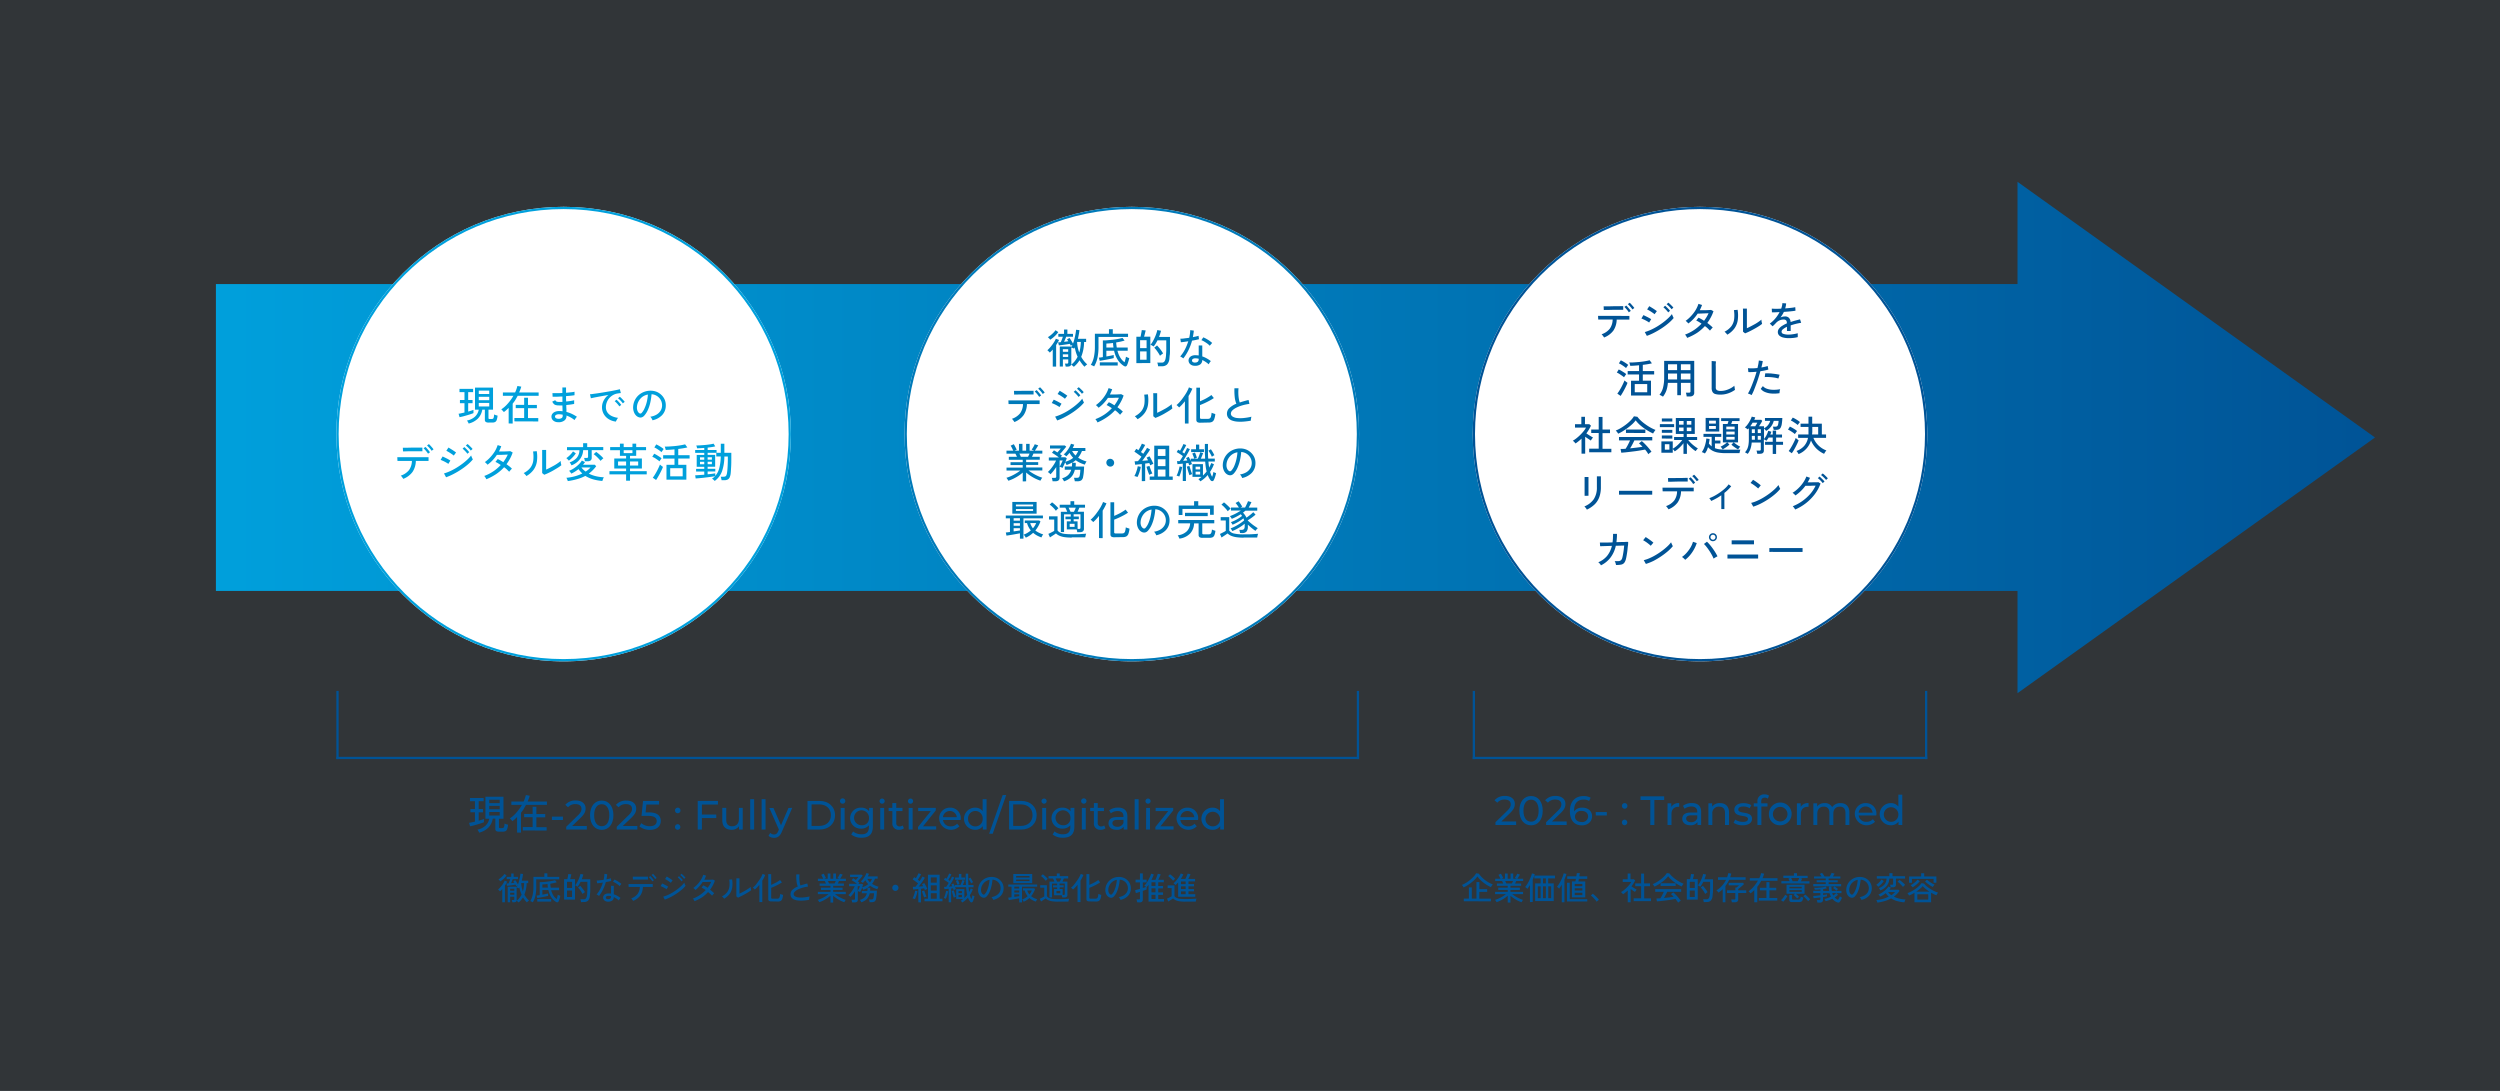 <svg id="レイヤー_1" data-name="レイヤー 1" xmlns="http://www.w3.org/2000/svg" xmlns:xlink="http://www.w3.org/1999/xlink" viewBox="0 0 1100 480" width="1100" height="480"><rect x="0" y="0" width="1100" height="480" fill="#333333" stroke="none"/><defs><style>.cls-1,.cls-10{fill:#005396;}.cls-1{opacity:0.05;}.cls-2{fill:url(#名称未設定グラデーション_2);}.cls-3{fill:#fff;}.cls-4,.cls-7,.cls-9{fill:none;}.cls-4{stroke:#00a0dc;}.cls-5{isolation:isolate;}.cls-6{fill:#00a0dc;}.cls-7{stroke:#007ab9;}.cls-8{fill:#007ab9;}.cls-9{stroke:#005396;}</style><linearGradient id="名称未設定グラデーション_2" x1="-88.23" y1="752.65" x2="-89.23" y2="752.65" gradientTransform="matrix(950, 0, 0, -225, 84863.33, 169537.69)" gradientUnits="userSpaceOnUse"><stop offset="0" stop-color="#005396"/><stop offset="1" stop-color="#00a0dc"/></linearGradient></defs><rect id="bg" class="cls-1" width="1100" height="480"/><path id="arrow" class="cls-2" d="M1045,192.5,887.7,80v45H95V260H887.7v45Z"/><g id="_1" data-name=" 1"><g id="楕円形_101" data-name="楕円形 101"><circle class="cls-3" cx="248" cy="191" r="100"/><circle class="cls-4" cx="248" cy="191" r="99.5"/></g><g id="現在までの_デジタル変革活動" data-name="現在までの デジタル変革活動" class="cls-5"><g class="cls-5"><path class="cls-6" d="M202.21,183.56l-.43-1.53c.31,0,.69-.1,1.15-.2l1.44-.32V177.4h-2V176h2v-3.47h-2.2v-1.42h6v1.42H206V176h1.93v1.42H206v3.68l1.32-.4c.41-.13.73-.25,1-.34v1.42c-.32.13-.75.28-1.27.46s-1.09.35-1.68.52l-1.71.48C203.06,183.36,202.59,183.48,202.21,183.56Zm4,2.81a2.46,2.46,0,0,0-.19-.45c-.1-.18-.2-.36-.3-.52a1.87,1.87,0,0,0-.26-.36,7.31,7.31,0,0,0,3.52-1.7,5.72,5.72,0,0,0,1.68-3.09H209v-9.7h7.93v9.7h-2v3.67a.43.43,0,0,0,.12.34.64.64,0,0,0,.42.11h.8a1.22,1.22,0,0,0,.62-.13.86.86,0,0,0,.34-.55,8.12,8.12,0,0,0,.19-1.34,3.72,3.72,0,0,0,.72.3,6.34,6.34,0,0,0,.79.21,7.3,7.3,0,0,1-.4,2,1.56,1.56,0,0,1-.76.86,3,3,0,0,1-1.22.21H215a2.26,2.26,0,0,1-1.26-.28,1.07,1.07,0,0,1-.4-.95v-4.46H212.2a7.28,7.28,0,0,1-1.94,3.95A8.82,8.82,0,0,1,206.2,186.37Zm4.45-13h4.61v-1.5h-4.61Zm0,2.72h4.61v-1.5h-4.61Zm0,2.75h4.61v-1.55h-4.61Z"/><path class="cls-6" d="M223.81,186.33v-6.87c-.34.34-.69.67-1.05,1s-.72.59-1.08.87a1.76,1.76,0,0,0-.3-.4l-.47-.49a2.55,2.55,0,0,0-.36-.32,13.61,13.61,0,0,0,2.86-2.52,20.48,20.48,0,0,0,2.49-3.45h-4.63v-1.48h5.38a14.22,14.22,0,0,0,1-2.84l1.71.29c-.12.43-.26.86-.42,1.28s-.33.85-.52,1.27H237v1.48h-9.22c-.32.61-.67,1.2-1,1.78s-.78,1.13-1.2,1.66v8.76Zm2.52-.93v-1.48h4.3v-4.34h-3.71v-1.44h3.71V175h1.69v3.18h3.91v1.44h-3.91v4.34h4.52v1.48Z"/><path class="cls-6" d="M245.5,185.76a3.13,3.13,0,0,1-2.14-.78,2.21,2.21,0,0,1-.72-1.73,2,2,0,0,1,.44-1.21,2.75,2.75,0,0,1,1.2-.87,4.27,4.27,0,0,1,1.85-.29l.71,0,.69.08-.07-2.57-.76,0H246a5.62,5.62,0,0,1-1.46-.16,1.88,1.88,0,0,1-.88-.51,4.35,4.35,0,0,1-.67-1l1.32-.65a1.29,1.29,0,0,0,.61.63,3,3,0,0,0,1.11.15h.71l.73,0c0-.4,0-.79,0-1.2l0-1.19c-.88,0-1.7.08-2.48.1s-1.4,0-1.84,0l-.07-1.58c.41,0,1,0,1.81,0s1.65,0,2.56-.08c0-.42,0-.84,0-1.25v-1.18h1.61v1.13c0,.39,0,.79,0,1.21q1.22-.09,2.22-.21a10.63,10.63,0,0,0,1.51-.24l0,1.53c-.34.07-.84.14-1.51.21s-1.41.13-2.22.19c0,.8,0,1.59.06,2.37.7-.06,1.37-.14,2-.24a11.48,11.48,0,0,0,1.51-.33v1.64q-.68.14-1.56.27c-.59.08-1.23.15-1.9.21,0,.58,0,1.12.05,1.63s0,1,0,1.4a14.19,14.19,0,0,1,2.46.9,17.87,17.87,0,0,1,2.19,1.26,2.13,2.13,0,0,0-.39.4c-.15.19-.29.38-.42.58a4.22,4.22,0,0,0-.26.46,11.68,11.68,0,0,0-3.54-2v.22a2.38,2.38,0,0,1-.87,1.91A4,4,0,0,1,245.5,185.76Zm.05-1.5a2.53,2.53,0,0,0,1.57-.31,1.08,1.08,0,0,0,.47-.88v-.26c0-.1,0-.22,0-.35a7.94,7.94,0,0,0-.83-.13,7.65,7.65,0,0,0-.81-.05,2.45,2.45,0,0,0-1.31.29.84.84,0,0,0-.44.7.85.85,0,0,0,.35.68A1.74,1.74,0,0,0,245.55,184.26Z"/><path class="cls-6" d="M271,185.5a7.51,7.51,0,0,1-3.18-1.08,6.23,6.23,0,0,1-2.16-2.23,6.06,6.06,0,0,1-.78-3.06,6.22,6.22,0,0,1,.3-1.86,7.08,7.08,0,0,1,.95-1.88,6.78,6.78,0,0,1,1.59-1.62l-2.27.4-2.22.41c-.71.13-1.35.25-1.92.37s-1,.21-1.33.29l-.38-1.78q.6,0,1.62-.18c.69-.08,1.45-.19,2.31-.32s1.73-.27,2.64-.43l2.65-.45,2.3-.45c.69-.15,1.23-.27,1.62-.38l.43,1.69-.62.07-.87.13a5.84,5.84,0,0,0-1.95.69,6.65,6.65,0,0,0-1.65,1.34A6.13,6.13,0,0,0,267,177a5.72,5.72,0,0,0-.41,2.13,4,4,0,0,0,.72,2.41,4.94,4.94,0,0,0,1.94,1.56,8.81,8.81,0,0,0,2.7.75,4.11,4.11,0,0,0-.55.83A4.27,4.27,0,0,0,271,185.5Zm1.51-6.69a8.35,8.35,0,0,0-.6-.81c-.24-.29-.48-.57-.74-.83a9.42,9.42,0,0,0-.71-.65l.79-.65c.19.16.42.38.7.66s.54.57.8.87a9.57,9.57,0,0,1,.6.76Zm1.53-1.33a7.08,7.08,0,0,0-.61-.79c-.26-.28-.51-.55-.78-.81a7.57,7.57,0,0,0-.72-.64l.79-.66a6.8,6.8,0,0,1,.72.64c.28.28.55.56.81.85a9,9,0,0,1,.62.74Z"/><path class="cls-6" d="M287.1,184.93a3.43,3.43,0,0,0-.39-.82,3.06,3.06,0,0,0-.59-.75,7.74,7.74,0,0,0,2.76-.93,5.23,5.23,0,0,0,1.75-1.68,4.32,4.32,0,0,0,.68-2.14,5,5,0,0,0-.3-2,4.77,4.77,0,0,0-1-1.59,4.92,4.92,0,0,0-3.33-1.55,24.46,24.46,0,0,1-.52,3.53,17.34,17.34,0,0,1-1.07,3.31,9.58,9.58,0,0,1-1.61,2.56,2.49,2.49,0,0,1-1.27.81,2.28,2.28,0,0,1-1.34-.17,3.13,3.13,0,0,1-1.23-.94,4.56,4.56,0,0,1-.82-1.58,5.56,5.56,0,0,1-.24-2,7.45,7.45,0,0,1,.75-2.91,7.27,7.27,0,0,1,1.77-2.3,7.8,7.8,0,0,1,2.56-1.45,8,8,0,0,1,3.08-.41,6.94,6.94,0,0,1,2.44.59,6.77,6.77,0,0,1,2,1.43,6.28,6.28,0,0,1,1.36,2.1,6.44,6.44,0,0,1,.4,2.67,6,6,0,0,1-1.67,4A8.22,8.22,0,0,1,287.1,184.93Zm-5.76-3.08a.85.85,0,0,0,.46.12.8.8,0,0,0,.53-.28,7.08,7.08,0,0,0,1.26-2,16,16,0,0,0,1-2.86,20.52,20.52,0,0,0,.49-3.22,5.65,5.65,0,0,0-2.43,1,6,6,0,0,0-1.7,2,5.78,5.78,0,0,0-.7,2.52,3.61,3.61,0,0,0,.29,1.72A2.29,2.29,0,0,0,281.34,181.85Z"/></g><g class="cls-5"><path class="cls-6" d="M177.44,210.7a3.43,3.43,0,0,0-.3-.46c-.14-.2-.28-.38-.42-.56a2.5,2.5,0,0,0-.38-.4A7.7,7.7,0,0,0,180,206.8a7.19,7.19,0,0,0,1.24-4l-2.21,0-1.94,0-1.46,0-.74,0-.08-1.62h2.88l2.58,0,2.78,0,2.58,0,2,0,.93,0,0,1.62h-1l-2,0-2.59,0a9,9,0,0,1-1.46,4.85A9.23,9.23,0,0,1,177.44,210.7Zm-.11-12.07-.09-1.64H178l1.57,0,1.95-.05,2,0,1.56,0,.77,0,0,1.62c-.1,0-.37,0-.8,0l-1.55,0-1.9,0-1.92,0-1.56.05A7.7,7.7,0,0,0,177.33,198.63Zm11,1a6.22,6.22,0,0,0-.57-.83c-.23-.3-.47-.59-.72-.86a7.49,7.49,0,0,0-.67-.69l.83-.61a7.69,7.69,0,0,1,.66.69c.27.3.52.6.77.91s.43.56.57.76Zm1.57-1.28a7.51,7.51,0,0,0-.58-.82c-.24-.29-.48-.57-.74-.84a8.05,8.05,0,0,0-.68-.66l.81-.63a6.15,6.15,0,0,1,.68.68c.27.29.53.59.79.89a8.75,8.75,0,0,1,.58.75Z"/><path class="cls-6" d="M197.26,204.12a4.13,4.13,0,0,0-.66-.45c-.28-.17-.59-.34-.93-.52s-.66-.33-1-.47a6.9,6.9,0,0,0-.8-.33l.87-1.49a9.1,9.1,0,0,1,.83.38c.32.15.64.32,1,.49s.64.34.93.51.51.29.67.4Zm-1,5.86-.9-1.67a19.53,19.53,0,0,0,2.68-1,25.8,25.8,0,0,0,2.74-1.45c.91-.55,1.78-1.14,2.61-1.76a25.42,25.42,0,0,0,2.25-1.88,14.3,14.3,0,0,0,1.67-1.83c0,.14.1.33.19.57s.19.46.3.69.19.39.25.5a17.89,17.89,0,0,1-2.22,2.23,29.42,29.42,0,0,1-2.89,2.17,33.49,33.49,0,0,1-3.27,1.94A25.05,25.05,0,0,1,196.27,210Zm3.4-9.52a4.61,4.61,0,0,0-.61-.48c-.29-.21-.6-.42-.94-.64s-.66-.43-1-.61a5.55,5.55,0,0,0-.73-.37l.94-1.44.79.47,1,.62.92.62.64.46Zm6-.81a9,9,0,0,0-.63-.78c-.25-.28-.51-.55-.77-.81s-.51-.47-.72-.64l.75-.7a7.29,7.29,0,0,1,.71.65c.29.27.56.55.83.84a7.33,7.33,0,0,1,.62.74Zm1.48-1.38a7.65,7.65,0,0,0-.64-.78c-.26-.27-.52-.54-.79-.8a6.1,6.1,0,0,0-.75-.62l.76-.7a5.7,5.7,0,0,1,.73.63c.29.27.57.55.85.83a6.52,6.52,0,0,1,.63.72Z"/><path class="cls-6" d="M214,210.87a6.12,6.12,0,0,0-.44-.8,3.46,3.46,0,0,0-.5-.64,19.36,19.36,0,0,0,3.94-2,18.89,18.89,0,0,0,3.32-2.82c-.4-.28-.8-.54-1.19-.78a8.92,8.92,0,0,0-1.14-.59l1-1.26c.38.17.78.37,1.19.6s.84.49,1.26.77c.39-.53.76-1.07,1.09-1.62a15.46,15.46,0,0,0,.89-1.71l-1.28.05-1.4.06-1.26,0-.85,0a17.85,17.85,0,0,1-1.85,2.35,16.21,16.21,0,0,1-2.26,2,4.7,4.7,0,0,0-.35-.4l-.46-.45a2,2,0,0,0-.39-.3,14.83,14.83,0,0,0,2.39-2.12,16.19,16.19,0,0,0,2-2.6,13.08,13.08,0,0,0,1.26-2.77l1.58.5a17.15,17.15,0,0,1-1,2.29l1.32,0,1.43,0,1.29-.06.93-.06,1.06.58a17,17,0,0,1-1.18,2.72,19.7,19.7,0,0,1-1.54,2.44c.48.35.93.7,1.34,1a9.45,9.45,0,0,1,1.06,1,2.07,2.07,0,0,0-.41.37c-.16.17-.32.34-.47.52a2.93,2.93,0,0,0-.33.44c-.3-.31-.64-.65-1-1s-.8-.7-1.25-1a19,19,0,0,1-3.47,3A24.62,24.62,0,0,1,214,210.87Z"/><path class="cls-6" d="M231.62,209.46a3.6,3.6,0,0,0-.32-.43l-.46-.5a4.19,4.19,0,0,0-.43-.38,8.58,8.58,0,0,0,3-2.4,6.67,6.67,0,0,0,1.23-3.1,14.91,14.91,0,0,0-.09-4l1.62-.14a15.26,15.26,0,0,1,.06,4.56,8.31,8.31,0,0,1-1.43,3.59A10,10,0,0,1,231.62,209.46Zm7.85-.57-.92-.74q0-.26,0-.87c0-.42,0-.9,0-1.45s0-1.11,0-1.7V202.5c0-.86,0-1.7,0-2.52s0-1.49,0-2h1.75c0,.23,0,.6,0,1.11s0,1.06,0,1.66,0,1.14,0,1.64v4.23c.51-.22,1.07-.5,1.69-.82s1.25-.67,1.86-1,1.17-.71,1.67-1.06a9.39,9.39,0,0,0,1.17-.92,4.34,4.34,0,0,0,.06.63c0,.26.08.51.13.75s.09.4.12.49a13.45,13.45,0,0,1-1.56,1.11c-.64.4-1.33.8-2,1.2s-1.43.77-2.12,1.1S240,208.69,239.47,208.89Z"/><path class="cls-6" d="M250.29,202.69a4.53,4.53,0,0,0-.3-.35l-.43-.44a2.92,2.92,0,0,0-.39-.32,8.71,8.71,0,0,0,1.06-.82,11.78,11.78,0,0,0,1.06-1.06,7.33,7.33,0,0,0,.83-1.09l1.24.86a8.63,8.63,0,0,1-.91,1.2,14.41,14.41,0,0,1-1.08,1.12A12.84,12.84,0,0,1,250.29,202.69Zm-.47,9c0-.14-.09-.3-.16-.5s-.15-.39-.24-.57a1.27,1.27,0,0,0-.23-.39,19.83,19.83,0,0,0,3.76-.67,18.33,18.33,0,0,0,3.28-1.24,8.78,8.78,0,0,1-.91-.92,7.17,7.17,0,0,1-.77-1,16.15,16.15,0,0,1-3.18,2,2.38,2.38,0,0,0-.26-.4l-.37-.48a3,3,0,0,0-.36-.36,11.08,11.08,0,0,0,2.23-1.16,14.15,14.15,0,0,0,2-1.62,8.77,8.77,0,0,0,1.42-1.74l1.37.68c-.12.19-.25.39-.4.59s-.31.39-.48.58h5.2l.6.65a15.69,15.69,0,0,1-1.53,1.78,15.91,15.91,0,0,1-1.71,1.48,14.34,14.34,0,0,0,3.17,1.14,17.75,17.75,0,0,0,3.47.46,1.94,1.94,0,0,0-.27.49,5.64,5.64,0,0,0-.25.64c-.08.22-.12.38-.15.49a20.35,20.35,0,0,1-4-.69,13.37,13.37,0,0,1-3.5-1.54A17.27,17.27,0,0,1,254,210.8,28.6,28.6,0,0,1,249.82,211.68Zm1.64-6.93c-.08-.17-.2-.4-.37-.69a3,3,0,0,0-.46-.61,7.59,7.59,0,0,0,3.07-1.93,5.32,5.32,0,0,0,1.25-3.43h-5.47v-1.35h7.09V195h1.8v1.7h7.07v1.35h-5.09v3.33a1.48,1.48,0,0,1-.45,1.2,2.14,2.14,0,0,1-1.39.38h-1.17c0-.2-.07-.46-.13-.76a4.7,4.7,0,0,0-.21-.7h1.08a.83.83,0,0,0,.51-.12.54.54,0,0,0,.16-.45v-2.88h-2.16a7,7,0,0,1-1.43,4A8.13,8.13,0,0,1,251.46,204.75Zm6.22,2.73a9.68,9.68,0,0,0,2.15-1.8h-4A7.37,7.37,0,0,0,257.68,207.48Zm6.57-4.7a8.64,8.64,0,0,0-.64-.76c-.25-.28-.53-.57-.82-.86s-.58-.54-.86-.78a6.31,6.31,0,0,0-.72-.55l1.1-1a13.29,13.29,0,0,1,1.11.83c.39.33.76.66,1.13,1a10.83,10.83,0,0,1,.95,1,2.5,2.5,0,0,0-.4.29l-.49.45Z"/><path class="cls-6" d="M275.49,211.51v-2.79h-7.33v-1.4h7.33v-1.17h-5.21v-4.41h5.21v-1.17h-2.72v-2.48h-4.3v-1.37h4.3v-1.51h1.65v1.51h3.86v-1.51h1.65v1.51h4.34v1.37h-4.34v2.48h-2.72v1.17h5.22v4.41h-5.22v1.17h7.35v1.4h-7.35v2.79Zm-3.55-6.67h3.55v-1.79h-3.55Zm2.48-5.46h3.86v-1.29h-3.86Zm2.79,5.46h3.59v-1.79h-3.59Z"/><path class="cls-6" d="M290.16,203a7.25,7.25,0,0,0-.9-.71c-.39-.27-.78-.54-1.19-.8A7.48,7.48,0,0,0,287,201l.84-1.37a12.1,12.1,0,0,1,1.11.58l1.18.73a6.7,6.7,0,0,1,.95.74c-.06.07-.15.2-.29.39s-.26.37-.38.56A3.15,3.15,0,0,0,290.16,203Zm-1.5,8.19-1.44-1a13,13,0,0,0,.86-1.24c.3-.49.61-1,.91-1.57s.57-1.1.81-1.63a12.67,12.67,0,0,0,.57-1.35l.4.34c.17.14.34.28.51.4a4.29,4.29,0,0,0,.42.28,10.28,10.28,0,0,1-.55,1.33q-.36.78-.81,1.62c-.3.57-.6,1.1-.9,1.61S288.89,210.89,288.66,211.23Zm2.4-12.24a8.26,8.26,0,0,0-.9-.72c-.39-.28-.78-.54-1.19-.8a7.28,7.28,0,0,0-1.06-.55l.84-1.34c.31.14.68.32,1.1.56s.83.49,1.22.76a6.47,6.47,0,0,1,.94.72l-.29.38-.39.56A2.26,2.26,0,0,0,291.06,199Zm2.19,12.09v-6.53h3.53v-2.74h-5v-1.49h5v-2.56c-1.51.15-2.8.23-3.85.25-.05-.16-.12-.41-.2-.73a3.9,3.9,0,0,0-.25-.74c.66,0,1.39,0,2.2-.06s1.64-.11,2.48-.2,1.63-.2,2.37-.33a19.51,19.51,0,0,0,1.91-.4l1,1.35c-.48.13-1.07.25-1.77.37s-1.45.22-2.24.31v2.74h5v1.49h-5v2.74H302v6.53Zm1.64-1.44h5.49V206h-5.49Z"/><path class="cls-6" d="M314.47,211.62a3.17,3.17,0,0,0-.33-.35l-.46-.4a2.38,2.38,0,0,0-.41-.27,5.63,5.63,0,0,0,1.37-1.08c-.38.07-.85.15-1.43.23s-1.2.17-1.88.25l-2,.24-1.86.18-1.37.1-.22-1.4q.63,0,1.71-.09l2.29-.16v-1.39h-3.6v-1.17h3.6v-.93h-3.33v-5.21h3.33v-.91h-4V198h4v-.92l-1.71.12-1.46.06a3.3,3.3,0,0,0-.08-.38c0-.17-.09-.33-.14-.5a1.46,1.46,0,0,0-.14-.38c.49,0,1.08,0,1.75-.05s1.39-.09,2.12-.16,1.43-.16,2.09-.25a15.9,15.9,0,0,0,1.67-.33l.72,1.19c-.43.11-.93.21-1.51.3s-1.18.17-1.82.24V198h3.91v1.23h1.87v-4h1.57v4h3.06c0,.3,0,.63,0,1s0,.78,0,1.22c0,1.39,0,2.66-.07,3.8s-.1,2.06-.18,2.77a6.11,6.11,0,0,1-.47,2,2,2,0,0,1-.93,1,3.35,3.35,0,0,1-1.47.28h-1.18c0-.25-.09-.54-.17-.86a5.07,5.07,0,0,0-.19-.69h1.29a1.77,1.77,0,0,0,.73-.13,1.08,1.08,0,0,0,.49-.55,4.75,4.75,0,0,0,.29-1.21c.1-.61.17-1.46.23-2.55s.09-2.27.1-3.53v-.9h-1.53a20,20,0,0,1-1.07,6.59A9,9,0,0,1,314.47,211.62ZM308,202.28h1.87v-1.06H308Zm0,2h1.87v-1.09H308Zm7.16-3.45v-1.6h-3.8v.91h3.31v5.21h-3.31v.93h3.37v1.17h-3.37v1.24c.73-.07,1.4-.14,2-.22s1.05-.15,1.35-.21v1.15a8.21,8.21,0,0,0,1.78-3.5,21.8,21.8,0,0,0,.65-5.08Zm-3.8,1.42h1.87v-1.06h-1.87Zm0,2h1.87v-1.09h-1.87Z"/></g></g></g><g id="_2" data-name=" 2"><g id="楕円形_99" data-name="楕円形 99"><circle class="cls-3" cx="498" cy="191" r="100"/><circle class="cls-7" cx="498" cy="191" r="99.5"/></g><g id="徹底的な_デジタル化と_業務_組織の_最適化の完遂" data-name="徹底的な デジタル化と 業務 組織の 最適化の完遂" class="cls-5"><g class="cls-5"><path class="cls-8" d="M463.21,161.3v-7.51c-.22.26-.44.51-.66.73s-.44.43-.64.64a1.43,1.43,0,0,0-.28-.33l-.43-.42a2.42,2.42,0,0,0-.37-.3,10.4,10.4,0,0,0,1.06-1.05c.37-.41.73-.86,1.08-1.33s.67-.95.95-1.41a8.27,8.27,0,0,0,.65-1.3l1.41.56a10.52,10.52,0,0,1-.57,1.1c-.22.38-.46.76-.71,1.15v9.47Zm-1.12-11.83a4.14,4.14,0,0,0-.45-.56,4.87,4.87,0,0,0-.59-.56,8.36,8.36,0,0,0,1.28-.88,14,14,0,0,0,1.2-1.09,7.49,7.49,0,0,0,.9-1.09l1.21.83a10.7,10.7,0,0,1-1,1.24,16,16,0,0,1-1.28,1.19A11.55,11.55,0,0,1,462.09,149.47Zm10.4,11.92c-.13-.12-.32-.29-.58-.5a2.66,2.66,0,0,0-.62-.4q-.27.81-1.59.81h-.81a6.41,6.41,0,0,0-.13-.67c-.07-.26-.13-.47-.19-.63h.85a.7.7,0,0,0,.46-.12.53.53,0,0,0,.15-.44v-1.29h-2.36v3.13H466.3v-8.8h5.08v.23a4.13,4.13,0,0,0,.26-.47q.12-.26.24-.54l-.41.24-.33.19c-.06-.13-.12-.27-.19-.41s-.15-.29-.24-.43l-1.16.2-1.34.19-1.3.18-1,.11-.34-1.35.53,0,.64-.06c.14-.31.3-.69.48-1.15s.33-.87.45-1.24h-2v-1.26h2.51V145h1.47v1.89h2.47v1.26h-3c-.12.33-.27.71-.44,1.11s-.34.79-.5,1.14l1-.12.89-.13c-.1-.17-.2-.32-.3-.46a4,4,0,0,0-.3-.37l1.12-.61a13.18,13.18,0,0,1,.76,1.14c.28.46.54.9.77,1.32a21.26,21.26,0,0,0,.64-2.08c.18-.74.34-1.46.47-2.17s.21-1.32.26-1.83l1.47.18c-.06.55-.14,1.15-.26,1.8s-.25,1.3-.42,2h3.62v1.42H477a18.23,18.23,0,0,1-1.27,6.52,13.07,13.07,0,0,0,1.18,1.78,11.77,11.77,0,0,0,1.46,1.53,3.8,3.8,0,0,0-.39.3c-.17.13-.33.27-.48.41s-.26.25-.33.33A13.88,13.88,0,0,1,476,160a15,15,0,0,1-1-1.48A11.15,11.15,0,0,1,472.49,161.39Zm-4.82-6.61H470v-1.13h-2.36Zm0,2.27H470V155.9h-2.36Zm3.62,3.44a10.14,10.14,0,0,0,1.65-1.62,10.82,10.82,0,0,0,1.21-1.91,16,16,0,0,1-1.24-4.12l-.15.28-.14.27-.58-.25a5.32,5.32,0,0,0-.66-.23v7A1.8,1.8,0,0,1,471.29,160.49Zm3.58-5.39a14,14,0,0,0,.49-2.23,18.94,18.94,0,0,0,.21-2.43h-1.65A14.93,14.93,0,0,0,474.87,155.1Z"/><path class="cls-8" d="M481.42,161.22c-.09-.06-.24-.13-.44-.23s-.39-.19-.59-.27a3.74,3.74,0,0,0-.44-.16,11,11,0,0,0,1.35-3.4,21.28,21.28,0,0,0,.45-4.72v-5.6h6.19v-2h1.69v2h6.71v1.42h-13v4.18a23.19,23.19,0,0,1-.48,5.12A12.26,12.26,0,0,1,481.42,161.22Zm13.11-.18a9.2,9.2,0,0,1-2.58-2.49,11.87,11.87,0,0,1-1.74-4.22H486.8v2.52c.64-.11,1.25-.22,1.84-.34s1.06-.22,1.4-.31v1.35c-.36.1-.81.21-1.36.33l-1.75.35-1.74.31-1.32.22-.36-1.39a17.28,17.28,0,0,0,1.75-.25v-7.33c.61,0,1.29,0,2-.08s1.52-.13,2.31-.22,1.57-.21,2.32-.35,1.43-.29,2-.46l.93,1.17q-.75.22-1.71.45c-.63.14-1.29.27-2,.38a22,22,0,0,0,.27,2.23h4.81v1.42h-4.5a10.25,10.25,0,0,0,1.27,3.06,7,7,0,0,0,1.84,2c.13-.38.26-.8.38-1.26s.2-.85.25-1.17l.41.21c.18.09.38.17.57.25a2.61,2.61,0,0,0,.46.15c-.07.35-.16.73-.28,1.13s-.23.78-.36,1.15a6.52,6.52,0,0,1-.37.91.9.9,0,0,1-.61.49A1,1,0,0,1,494.53,161Zm-10.61-.19v-1.43h7.87v1.43Zm2.88-7.94h3.14c-.1-.64-.17-1.31-.22-2-.53.07-1,.13-1.54.17s-1,.07-1.38.08Z"/><path class="cls-8" d="M500,159.78V148.17h1.83c.08-.27.15-.59.22-1s.14-.72.2-1.07.1-.64.12-.86l1.7.14c0,.25-.1.55-.18.88s-.16.67-.25,1-.17.62-.26.87h2.76v11.61Zm1.64-6.6h2.86v-3.49h-2.86Zm0,5.09h2.86v-3.65h-2.86Zm7.93,2.9a7.08,7.08,0,0,0-.14-.85,4.55,4.55,0,0,0-.23-.77h2a1.38,1.38,0,0,0,1.09-.43,3.32,3.32,0,0,0,.6-1.57,9.89,9.89,0,0,0,.17-1.34c0-.53.08-1.19.1-2s0-1.74,0-2.85v-1.62H509.3a15.88,15.88,0,0,1-.81,1.47,8.19,8.19,0,0,1-.9,1.25,3.32,3.32,0,0,0-.43-.27l-.54-.31a1.74,1.74,0,0,0-.41-.18,8.24,8.24,0,0,0,.93-1.31q.45-.78.87-1.68c.27-.6.52-1.2.73-1.81a12,12,0,0,0,.47-1.68l1.62.31c-.09.43-.22.87-.36,1.34s-.32.92-.5,1.39h4.82v3.1c0,1.09,0,2,0,2.8s0,1.44-.09,2-.1,1.08-.16,1.55a4.22,4.22,0,0,1-1.06,2.69,3.17,3.17,0,0,1-2.21.75Zm.83-4.61a12.34,12.34,0,0,0-.7-1.22c-.3-.47-.62-.92-.94-1.35a9.41,9.41,0,0,0-.9-1l1.23-1c.26.27.56.62.9,1s.66.86,1,1.31a10.89,10.89,0,0,1,.76,1.21l-.41.29-.53.39A3.29,3.29,0,0,0,510.4,156.56Z"/><path class="cls-8" d="M520.66,157.7a2.49,2.49,0,0,0-.38-.28,5.37,5.37,0,0,0-.53-.34,4,4,0,0,0-.47-.23,15.23,15.23,0,0,0,2.05-3,22.86,22.86,0,0,0,1.51-3.69c-.67.11-1.3.2-1.88.28s-1,.13-1.38.15l-.23-1.57c.44,0,1,0,1.71-.11s1.43-.16,2.19-.28c.14-.58.24-1.15.32-1.71a13.71,13.71,0,0,0,.13-1.66l1.57.2c0,.48-.1,1-.17,1.45s-.15,1-.24,1.43l1.36-.29c.44-.09.81-.19,1.14-.29l.2,1.5c-.38.09-.83.2-1.36.31s-1.1.22-1.7.32a23.92,23.92,0,0,1-1.6,4.24A20.2,20.2,0,0,1,520.66,157.7Zm5,3.24a2.9,2.9,0,0,1-2-.73,2.22,2.22,0,0,1-.7-1.69,2.17,2.17,0,0,1,.39-1.13,2.56,2.56,0,0,1,1.08-.83,4.12,4.12,0,0,1,1.72-.27l.65.05c.21,0,.42,0,.63.08V152H529v4.82a11.06,11.06,0,0,1,2,.89,14.09,14.09,0,0,1,1.78,1.18,3.72,3.72,0,0,0-.53.67,4,4,0,0,0-.4.74A12.28,12.28,0,0,0,529,158.4a2.34,2.34,0,0,1-.9,1.95A3.78,3.78,0,0,1,525.68,160.94Zm.11-1.41a1.94,1.94,0,0,0,1.23-.35,1.38,1.38,0,0,0,.43-1.12v-.22a7.89,7.89,0,0,0-1.39-.18,2,2,0,0,0-1.13.24.82.82,0,0,0-.43.68.78.78,0,0,0,.31.68A1.53,1.53,0,0,0,525.79,159.53Zm6.52-7.4a8.16,8.16,0,0,0-1-.91c-.45-.32-.92-.63-1.41-.92a7.39,7.39,0,0,0-1.27-.63l.83-1.23a9.63,9.63,0,0,1,1,.45c.36.2.73.41,1.11.64s.73.47,1,.71a9.54,9.54,0,0,1,.8.65Z"/></g><g class="cls-5"><path class="cls-8" d="M446.34,185.7a3.43,3.43,0,0,0-.3-.46c-.13-.2-.28-.38-.42-.56a2.5,2.5,0,0,0-.38-.4,7.7,7.7,0,0,0,3.64-2.48,7.19,7.19,0,0,0,1.24-4l-2.2,0-1.95,0-1.46,0-.74,0-.08-1.62h2.88l2.58,0,2.78,0,2.58,0,2,0,.93,0,0,1.62h-1l-2,0-2.59,0a9,9,0,0,1-1.46,4.85A9.23,9.23,0,0,1,446.34,185.7Zm-.11-12.07-.09-1.64h.79l1.56,0,1.95-.05,2,0,1.56,0,.77,0,0,1.62c-.1,0-.37,0-.8,0l-1.54,0-1.91,0-1.92,0-1.56.05A7.7,7.7,0,0,0,446.23,173.63Zm11,1a7.14,7.14,0,0,0-.56-.83c-.24-.3-.48-.59-.72-.86a9,9,0,0,0-.68-.69l.83-.61a7.69,7.69,0,0,1,.66.69c.27.3.52.6.77.91s.43.56.57.76Zm1.57-1.28a7.51,7.51,0,0,0-.58-.82c-.24-.29-.48-.57-.74-.84a8.05,8.05,0,0,0-.68-.66l.81-.63a6.15,6.15,0,0,1,.68.68c.27.29.53.59.79.89a7.09,7.09,0,0,1,.58.75Z"/><path class="cls-8" d="M466.16,179.12a4.13,4.13,0,0,0-.66-.45c-.28-.17-.59-.34-.93-.52s-.66-.33-1-.47a6.24,6.24,0,0,0-.8-.33l.87-1.49a8,8,0,0,1,.83.38c.32.15.65.32,1,.49l.92.51c.29.16.51.29.67.4Zm-1,5.86-.9-1.67a19.53,19.53,0,0,0,2.68-1,26.94,26.94,0,0,0,2.75-1.45c.9-.55,1.77-1.14,2.6-1.76a25.42,25.42,0,0,0,2.25-1.88,14.3,14.3,0,0,0,1.67-1.83c0,.14.1.33.19.57s.19.46.3.69.19.39.25.5a17.89,17.89,0,0,1-2.22,2.23,29.25,29.25,0,0,1-2.88,2.17,34.87,34.87,0,0,1-3.28,1.94A24.53,24.53,0,0,1,465.17,185Zm3.4-9.52A4.61,4.61,0,0,0,468,175c-.29-.21-.6-.42-.94-.64s-.66-.43-1-.61a5.55,5.55,0,0,0-.73-.37l.94-1.44.79.47,1,.62.92.62.64.46Zm6-.81a9,9,0,0,0-.63-.78c-.25-.28-.51-.55-.77-.81s-.51-.47-.72-.64l.75-.7a8.55,8.55,0,0,1,.72.65c.28.27.55.55.82.84a7.33,7.33,0,0,1,.62.74Zm1.48-1.38a7.65,7.65,0,0,0-.64-.78c-.26-.27-.52-.54-.79-.8a6.1,6.1,0,0,0-.75-.62l.76-.7a5.7,5.7,0,0,1,.73.63c.29.27.57.55.85.83a6.52,6.52,0,0,1,.63.72Z"/><path class="cls-8" d="M482.9,185.87a5.12,5.12,0,0,0-.44-.8,3.46,3.46,0,0,0-.5-.64,19.36,19.36,0,0,0,3.94-2,18.89,18.89,0,0,0,3.32-2.82c-.4-.28-.8-.54-1.19-.78a8.92,8.92,0,0,0-1.14-.59l1-1.26q.57.26,1.2.6c.41.24.83.49,1.25.77.39-.53.76-1.07,1.09-1.62a15.46,15.46,0,0,0,.89-1.71L491,175l-1.4.06-1.26,0-.85,0a17.85,17.85,0,0,1-1.85,2.35,16.21,16.21,0,0,1-2.26,2,4.7,4.7,0,0,0-.35-.4l-.46-.45a2,2,0,0,0-.39-.3,14.83,14.83,0,0,0,2.39-2.12,16.19,16.19,0,0,0,1.95-2.6,13.08,13.08,0,0,0,1.26-2.77l1.58.5a17.15,17.15,0,0,1-1,2.29l1.32,0,1.43,0,1.29-.06.93-.06,1.06.58a17,17,0,0,1-1.18,2.72,19.7,19.7,0,0,1-1.54,2.44q.72.52,1.35,1a10.23,10.23,0,0,1,1.05,1,2.4,2.4,0,0,0-.41.37c-.16.17-.32.34-.47.52a2.93,2.93,0,0,0-.33.44c-.3-.31-.64-.65-1-1s-.8-.7-1.25-1a19,19,0,0,1-3.47,3A24.62,24.62,0,0,1,482.9,185.87Z"/><path class="cls-8" d="M500.52,184.46a3.6,3.6,0,0,0-.32-.43l-.46-.5a4.19,4.19,0,0,0-.43-.38,8.58,8.58,0,0,0,3-2.4,6.67,6.67,0,0,0,1.23-3.1,14.91,14.91,0,0,0-.09-4l1.62-.14a15.26,15.26,0,0,1,.06,4.56,8.31,8.31,0,0,1-1.43,3.59A10,10,0,0,1,500.52,184.46Zm7.85-.57-.92-.74q0-.26,0-.87c0-.42,0-.9,0-1.45V175c0-.83,0-1.49-.05-2h1.75c0,.23,0,.6,0,1.11s0,1.06,0,1.66,0,1.14,0,1.64v4.23c.51-.22,1.07-.5,1.69-.82s1.25-.67,1.86-1,1.17-.71,1.67-1.06a9.39,9.39,0,0,0,1.17-.92,4.34,4.34,0,0,0,.06.63c0,.26.08.51.13.75s.09.4.12.49a13.45,13.45,0,0,1-1.56,1.11c-.64.4-1.32.8-2,1.2s-1.43.77-2.12,1.1S508.85,183.69,508.37,183.89Z"/><path class="cls-8" d="M521.36,186.35v-9.79c-.42.53-.84,1-1.27,1.49a14.44,14.44,0,0,1-1.28,1.23c-.11-.13-.29-.32-.53-.55a4,4,0,0,0-.62-.5,10.87,10.87,0,0,0,1.24-1.18c.44-.5.89-1,1.33-1.61s.86-1.18,1.26-1.8.74-1.19,1-1.74a8.79,8.79,0,0,0,.63-1.46l1.52.58a20.73,20.73,0,0,1-1.68,3.22v12.11Zm6.77-.36a2.29,2.29,0,0,1-1.36-.3,1.27,1.27,0,0,1-.38-1V170.58H528v6c.59-.25,1.2-.53,1.84-.84s1.23-.64,1.8-1a9.73,9.73,0,0,0,1.37-.94l1.08,1.35a19.76,19.76,0,0,1-1.73,1.06c-.7.38-1.43.75-2.2,1.11s-1.49.65-2.16.91v5.54a.54.54,0,0,0,.14.4.82.82,0,0,0,.53.12h2.79a1.52,1.52,0,0,0,.89-.22,1.5,1.5,0,0,0,.49-.81,10,10,0,0,0,.27-1.65,6.3,6.3,0,0,0,.83.32l.79.26a8.62,8.62,0,0,1-.49,2.3,2.13,2.13,0,0,1-.9,1.12,3.15,3.15,0,0,1-1.47.3Z"/><path class="cls-8" d="M550.34,185.11c-1.08.19-2.13.32-3.15.4a18.08,18.08,0,0,1-2.86,0A8.58,8.58,0,0,1,542,185a3.6,3.6,0,0,1-1.57-1.15,3,3,0,0,1-.57-1.87,3.34,3.34,0,0,1,1.13-2.5,9.73,9.73,0,0,1,3-1.84,10.25,10.25,0,0,1-.7-2.81,26.65,26.65,0,0,1-.14-4h1.8a18.12,18.12,0,0,0-.08,2.24,17.48,17.48,0,0,0,.19,2.24,8.88,8.88,0,0,0,.43,1.79c.6-.21,1.23-.4,1.88-.59s1.32-.36,2-.53l.37,1.73a21.12,21.12,0,0,0-3.09.64,14.54,14.54,0,0,0-2.61,1,6.82,6.82,0,0,0-1.79,1.23,2,2,0,0,0-.66,1.35,1.53,1.53,0,0,0,.73,1.34,4.61,4.61,0,0,0,2,.66,13.88,13.88,0,0,0,2.9,0,24,24,0,0,0,3.42-.58,4.14,4.14,0,0,0-.19.89A7.28,7.28,0,0,0,550.34,185.11Z"/></g><g class="cls-5"><path class="cls-8" d="M450,211.82v-3.9a14.73,14.73,0,0,1-1.88,1.45,21.53,21.53,0,0,1-2.2,1.25,17.86,17.86,0,0,1-2.24.91,3,3,0,0,0-.22-.39l-.34-.52a2.35,2.35,0,0,0-.31-.38,14.9,14.9,0,0,0,2.13-.8,20.56,20.56,0,0,0,2.17-1.16,16.33,16.33,0,0,0,1.82-1.25h-6.06v-1.29H450v-1.12h-5.37v-1.24H450v-1.06h-6.12V201h3.58c-.11-.24-.22-.49-.34-.74a6.54,6.54,0,0,0-.36-.66h-3.91v-1.3h3l-.55-1.13a6.88,6.88,0,0,0-.63-1.07l1.4-.66c.14.23.3.5.47.81s.32.61.48.91a7.68,7.68,0,0,1,.33.71l-1,.43h2v-3h1.53v3h1.62v-3h1.53v3h2.07l-1.18-.47c.15-.2.32-.45.5-.74a9.34,9.34,0,0,0,.5-.87,6.15,6.15,0,0,0,.36-.76l1.53.48c-.12.23-.27.49-.45.79l-.54.86c-.18.28-.34.52-.48.71h3.29v1.3h-3.92c-.09.22-.19.46-.31.71l-.34.69h3.44v1.28h-6v1.06h5.31v1.24h-5.31v1.12h7.13V207h-6.1a20,20,0,0,0,1.83,1.24c.69.41,1.4.79,2.15,1.14a14,14,0,0,0,2.1.81,2.17,2.17,0,0,0-.29.39,5.58,5.58,0,0,0-.32.52c-.09.17-.17.31-.21.4a18.38,18.38,0,0,1-2.23-.91,20.22,20.22,0,0,1-2.18-1.25,17.16,17.16,0,0,1-1.88-1.44v3.89ZM449.17,201h3.16c.11-.2.23-.43.35-.68s.22-.5.32-.72h-4.46c.12.24.23.48.35.73Z"/><path class="cls-8" d="M463.13,211.75A6.6,6.6,0,0,0,463,211a4.55,4.55,0,0,0-.21-.73h1.26a.87.87,0,0,0,.52-.12.53.53,0,0,0,.17-.46v-4.19c-.39.6-.8,1.17-1.24,1.73a15.87,15.87,0,0,1-1.28,1.45,4.73,4.73,0,0,0-.55-.54,4.34,4.34,0,0,0-.62-.45,12,12,0,0,0,1.38-1.49,21.85,21.85,0,0,0,1.31-1.84,12.74,12.74,0,0,0,.94-1.74h-3.2v-1.35h4.41c-.29-.24-.61-.49-1-.75s-.72-.5-1.08-.73-.66-.42-.94-.57l.86-1.08.72.42c.27.16.53.33.8.51.24-.26.51-.56.81-.91l.7-.8H462V196h6.5l.64.52a12.25,12.25,0,0,1-.79,1c-.33.39-.68.79-1,1.19s-.68.76-1,1.06c.17.12.34.24.5.37s.3.24.42.35l-.24.3a3.39,3.39,0,0,0-.33.42h2.07l.61.47-.25.64-.36.87a11.45,11.45,0,0,0,1.89-.75,7.63,7.63,0,0,0,1.54-1,10.16,10.16,0,0,1-1.62-2.21c-.22.3-.46.58-.7.85a9.38,9.38,0,0,1-.72.7c-.15-.15-.34-.3-.56-.48a2.47,2.47,0,0,0-.57-.37A7.09,7.09,0,0,0,469,199a14.92,14.92,0,0,0,.94-1.24,13.35,13.35,0,0,0,.78-1.32,8.66,8.66,0,0,0,.51-1.19l1.44.4a12.63,12.63,0,0,1-.68,1.48h5.58v1.31h-1.51a12.45,12.45,0,0,1-.74,1.56,10,10,0,0,1-.94,1.36,12.08,12.08,0,0,0,1.77,1,15.39,15.39,0,0,0,1.94.7,1.8,1.8,0,0,0-.28.39c-.1.17-.19.35-.28.53s-.14.33-.18.45a13.9,13.9,0,0,1-2.13-.79,11.09,11.09,0,0,1-1.9-1.16,8.83,8.83,0,0,1-1.55,1.08l1.57.09c0,.29,0,.57,0,.83l-.09.79H477c0,.78-.06,1.59-.13,2.43a18.91,18.91,0,0,1-.3,2.09,2.37,2.37,0,0,1-.84,1.59,3.12,3.12,0,0,1-1.7.39h-1.13c0-.2-.07-.47-.15-.81a4.15,4.15,0,0,0-.21-.74h1.22a1.57,1.57,0,0,0,.93-.19,1.6,1.6,0,0,0,.39-.83c.07-.34.13-.73.18-1.18s.07-.89.09-1.32h-2.42a8,8,0,0,1-.84,2.17,5.53,5.53,0,0,1-1.51,1.7,8.54,8.54,0,0,1-2.4,1.22,3.91,3.91,0,0,0-.23-.43l-.33-.53a1.75,1.75,0,0,0-.32-.39A5.94,5.94,0,0,0,470,209a5.37,5.37,0,0,0,1.35-2.33h-2.86v-1.43h3.13a13.28,13.28,0,0,0,.11-1.71,9.62,9.62,0,0,1-1.16.57c-.4.18-.84.35-1.29.51-.06-.15-.15-.34-.26-.57s-.23-.43-.34-.61c-.2.46-.41.93-.64,1.39s-.4.82-.54,1.07a6.18,6.18,0,0,0-.62-.3,4,4,0,0,0-.66-.24v4.83c0,1.05-.61,1.58-1.84,1.58Zm3.12-6.43c.14-.24.31-.54.49-.91s.36-.72.53-1.07.27-.6.33-.75h-1.35Zm7-4.89a7.6,7.6,0,0,0,.65-1,7.24,7.24,0,0,0,.5-1h-2.68a8.3,8.3,0,0,0,1.53,2Z"/><path class="cls-8" d="M488.55,205.31a1.75,1.75,0,0,1-1.23-3,1.75,1.75,0,0,1,2.47,2.47A1.64,1.64,0,0,1,488.55,205.31Z"/><path class="cls-8" d="M500.48,209.9a2.55,2.55,0,0,0-.41-.17l-.53-.17-.42-.1a9.35,9.35,0,0,0,.61-1.26q.3-.76.54-1.59a13.66,13.66,0,0,0,.34-1.47l1.33.27a13.44,13.44,0,0,1-.33,1.54,15.17,15.17,0,0,1-.52,1.61A10.74,10.74,0,0,1,500.48,209.9Zm1.91,1.81v-7.52l-1.63.17-1.3.12-.22-1.53c.4,0,.88,0,1.46-.06.23-.24.47-.53.74-.87s.53-.7.79-1.07c-.28-.23-.59-.48-1-.75l-1.1-.8c-.37-.26-.71-.48-1-.66l.83-1.26c.14.08.3.17.46.28a5,5,0,0,1,.47.33c.2-.29.39-.61.6-1s.39-.71.56-1.06.29-.62.37-.83l1.46.57c-.24.48-.53,1-.87,1.58s-.67,1.08-1,1.54l.55.41.47.36c.35-.52.67-1,1-1.48s.5-.85.66-1.15l1.35.74c-.26.47-.57,1-1,1.57s-.79,1.17-1.22,1.77-.85,1.14-1.24,1.65l1.37-.11,1.18-.11c-.11-.23-.21-.44-.32-.64s-.21-.37-.31-.53l1.26-.59a9.22,9.22,0,0,1,.61,1c.22.41.42.81.62,1.22s.35.77.48,1.1a3.6,3.6,0,0,0-.7.29l-.68.35-.17-.47c-.07-.18-.15-.36-.23-.55a7.63,7.63,0,0,1-.82.12l-1,.13v7.7Zm3.3-2.77c-.12-.27-.26-.63-.43-1.06s-.31-.88-.46-1.33-.25-.85-.34-1.19l1.32-.36c.08.31.19.68.34,1.1s.3.83.47,1.23.32.74.46,1a5,5,0,0,0-.7.26A6.63,6.63,0,0,0,505.69,208.94Zm.18,2.2v-1.46h2V196.09h6.58v13.59H516v1.46Zm3.58-10.53h3.36v-3h-3.36Zm0,4.48h3.36v-3h-3.36Zm0,4.59h3.36v-3.1h-3.36Z"/><path class="cls-8" d="M518.86,209.68c-.13-.06-.32-.14-.58-.23a3.35,3.35,0,0,0-.59-.15,9.27,9.27,0,0,0,.53-1.2c.18-.47.33-1,.47-1.46s.24-1,.32-1.41l1.15.24a13.93,13.93,0,0,1-.32,1.46c-.13.51-.29,1-.46,1.49A9.62,9.62,0,0,1,518.86,209.68Zm9.27,2.12a2,2,0,0,0-.37-.51c-.16-.17-.32-.33-.47-.46a11.26,11.26,0,0,0,1.4-1h-4v-5.6h4.61v5a15,15,0,0,0,1.62-1.78,17.08,17.08,0,0,1-.39-2c-.1-.72-.18-1.51-.24-2.35h-6.25c.09.2.16.39.24.57l.19.53-.62.26-.62.28c0-.15-.1-.32-.16-.49s-.13-.36-.2-.55l-.5.07-.56.07v7.81h-1.39v-7.65l-1.24.13-1.1.09-.21-1.33h.56l.63,0c.2-.27.43-.6.67-1s.5-.79.75-1.22c-.4-.29-.84-.6-1.33-.92s-1-.6-1.41-.83l.65-1.08.41.23.42.26c.17-.29.35-.62.55-1s.38-.73.55-1.08.28-.65.36-.88l1.27.44a17.13,17.13,0,0,1-.81,1.58c-.32.58-.63,1.09-.91,1.55l.46.31.42.3c.26-.48.5-.93.71-1.36s.37-.78.49-1.07l1.23.49c-.23.5-.51,1.06-.85,1.66s-.69,1.21-1.06,1.82-.73,1.17-1.06,1.68l.95-.08.88-.08c-.08-.19-.17-.38-.26-.55s-.18-.34-.28-.49L523,201a9.76,9.76,0,0,1,.49.86c.15.32.3.63.43.94v-1h3.13c.12-.26.25-.56.39-.91s.27-.71.39-1.06.22-.63.28-.84l1.26.38c-.11.3-.26.68-.45,1.16s-.38.89-.56,1.27h1.88c0-.93-.08-1.92-.1-3s0-2.22,0-3.46h1.37c0,1.13,0,2.24,0,3.32s0,2.13.11,3.13h2.9v1.27h-2.81c.08,1,.18,1.86.33,2.69.18-.35.34-.7.49-1a10.65,10.65,0,0,0,.39-1l1.22.49a15,15,0,0,1-1.71,3.37c.14.43.27.83.42,1.19a4.64,4.64,0,0,0,.5,1c.12-.33.23-.68.33-1.06s.16-.73.21-1.07a3.43,3.43,0,0,0,.39.2,4.78,4.78,0,0,0,.48.19l.32.12c-.06.3-.14.63-.24,1s-.22.72-.34,1.08a8,8,0,0,1-.39.9.81.81,0,0,1-.74.55,1.06,1.06,0,0,1-.83-.55,7.71,7.71,0,0,1-.63-1,11.27,11.27,0,0,1-.52-1.16,12.85,12.85,0,0,1-1.51,1.53A11.61,11.61,0,0,1,528.13,211.8Zm-4.77-2.7c-.11-.28-.23-.66-.38-1.12s-.3-.94-.44-1.42-.25-.91-.35-1.25l1.15-.29c.09.3.2.68.35,1.13s.29.91.45,1.36.29.82.41,1.11a5.67,5.67,0,0,0-.59.21Q523.56,209,523.36,209.1Zm.74-10.18v-1.23h2.14v-2.05h1.42v2.05h2.09v1.23Zm1.33,2.88c0-.2-.12-.43-.21-.7s-.2-.54-.32-.82-.22-.53-.31-.73l1.18-.44a12.18,12.18,0,0,1,.48,1.15,10.28,10.28,0,0,1,.37,1.18Zm.63,4.73h2v-1.19h-2Zm0,2.25h2v-1.24h-2Zm7.15-7.83a10.6,10.6,0,0,0-.68-1.34c-.28-.49-.56-.92-.83-1.31l1.09-.63a14.93,14.93,0,0,1,.82,1.28c.27.47.51.92.71,1.35a4.43,4.43,0,0,0-.55.29A5.63,5.63,0,0,0,533.21,201Z"/><path class="cls-8" d="M546.55,210.33a3.43,3.43,0,0,0-.39-.82,3.06,3.06,0,0,0-.59-.75,7.74,7.74,0,0,0,2.76-.93,5.23,5.23,0,0,0,1.75-1.68,4.32,4.32,0,0,0,.68-2.14,4.76,4.76,0,0,0-1.3-3.58,4.92,4.92,0,0,0-3.33-1.55,24.46,24.46,0,0,1-.52,3.53,17.34,17.34,0,0,1-1.07,3.31,9.58,9.58,0,0,1-1.61,2.56,2.49,2.49,0,0,1-1.27.81,2.28,2.28,0,0,1-1.34-.17,3.13,3.13,0,0,1-1.23-.94,4.56,4.56,0,0,1-.82-1.58,5.56,5.56,0,0,1-.24-2,7.37,7.37,0,0,1,2.52-5.21,7.8,7.8,0,0,1,2.56-1.45,8,8,0,0,1,3.08-.41,6.94,6.94,0,0,1,2.44.59,6.77,6.77,0,0,1,2,1.43,6.28,6.28,0,0,1,1.36,2.1,6.44,6.44,0,0,1,.4,2.67,6,6,0,0,1-1.67,4A8.22,8.22,0,0,1,546.55,210.33Zm-5.76-3.08a.85.85,0,0,0,.46.12.8.8,0,0,0,.53-.28,7.32,7.32,0,0,0,1.27-2,16.83,16.83,0,0,0,.94-2.86,20.52,20.52,0,0,0,.49-3.22,5.65,5.65,0,0,0-2.43,1,6,6,0,0,0-1.7,1.95,5.78,5.78,0,0,0-.7,2.52,3.61,3.61,0,0,0,.29,1.72A2.29,2.29,0,0,0,540.79,207.25Z"/></g><g class="cls-5"><path class="cls-8" d="M448.77,237v-2.34l-1.36.25-1.6.29-1.6.27-1.36.21-.29-1.38.82-.09,1-.13v-6h-1.83v-1.23h16.34v1.23h-8.57V237ZM445.42,226v-5.16h10.69V226Zm.58,3.1h2.77v-1.08H446Zm0,2.21h2.77V230.2H446Zm0,2.5,1.5-.21,1.27-.2v-1H446Zm1-11h7.56V222H447Zm0,2h7.56V224H447Zm4.32,11.7a7.77,7.77,0,0,0-.45-.71,3,3,0,0,0-.47-.55,10,10,0,0,0,1.68-.8,10.85,10.85,0,0,0,1.49-1.07,8.56,8.56,0,0,1-1-1.5,7.75,7.75,0,0,1-.67-1.74h-1V229h6.32l.58.42a13.38,13.38,0,0,1-2.25,4,8.27,8.27,0,0,0,1.64,1,10.85,10.85,0,0,0,1.83.72,3.84,3.84,0,0,0-.46.66,5.62,5.62,0,0,0-.33.67,13.16,13.16,0,0,1-1.88-.81,9.67,9.67,0,0,1-1.77-1.23A11.34,11.34,0,0,1,451.31,236.59Zm3.2-4.1a7.59,7.59,0,0,0,1.39-2.27h-2.61a4.78,4.78,0,0,0,.48,1.2A6.21,6.21,0,0,0,454.51,232.49Z"/><path class="cls-8" d="M471.61,236.54a23.76,23.76,0,0,1-3.17-.19,8.76,8.76,0,0,1-2.23-.6,5.69,5.69,0,0,1-1.6-1.05c-.2.16-.47.34-.79.56l-1,.65-.84.55-.7-1.56c.2-.09.47-.21.79-.37s.65-.33,1-.51.58-.32.78-.44v-5h-2.29v-1.4h3.76v6.21a3.13,3.13,0,0,0,1.24,1,6.48,6.48,0,0,0,2,.53,26,26,0,0,0,3,.15c1.45,0,2.7,0,3.74-.07s1.91-.11,2.62-.2a3.81,3.81,0,0,0-.15.45c-.06.22-.11.44-.16.66a3.89,3.89,0,0,0-.09.53h-1.16l-1.54,0h-3.26Zm-7-11.78a10.14,10.14,0,0,0-.76-.94c-.31-.34-.64-.67-1-1a8.23,8.23,0,0,0-1-.78l1.05-1a10.79,10.79,0,0,1,1,.77c.35.3.68.62,1,.94s.59.63.81.9a2.14,2.14,0,0,0-.36.29l-.46.44Zm9.37,9.42a4.29,4.29,0,0,0-.09-.61q-.09-.36-.18-.63H469.4v-3.55h1.74v-.92H468.8V227.3h2.34v-1h-2.95v7.81h-1.42V225.2h2.81c-.12-.3-.26-.63-.42-1a6.87,6.87,0,0,0-.43-.83h-2.46v-1.3H471v-1.55h1.66v1.55h4.75v1.3h-2.47c-.12.26-.25.56-.39.89s-.28.63-.42.91h2.81v7.45a1.44,1.44,0,0,1-.43,1.16,2,2,0,0,1-1.33.37Zm-3-9h1.55c.12-.22.26-.5.42-.85s.28-.67.39-.95h-3.15c.15.3.3.62.45,1A8.72,8.72,0,0,1,471.05,225.2Zm-.32,6.64h2.16v-1.35h-2.16Zm3.49.92h.61a.82.82,0,0,0,.51-.13.63.63,0,0,0,.14-.47v-5.85h-3v1h2.27v1.17h-2.27v.92h1.71Z"/><path class="cls-8" d="M483.56,236.75V227c-.42.53-.84,1-1.27,1.49a14.44,14.44,0,0,1-1.28,1.23c-.11-.13-.29-.32-.53-.55a4,4,0,0,0-.62-.5,10.87,10.87,0,0,0,1.24-1.18c.44-.5.89-1,1.33-1.61s.86-1.18,1.26-1.8.74-1.19,1-1.74a8.14,8.14,0,0,0,.64-1.46l1.52.58a20.73,20.73,0,0,1-1.68,3.22v12.11Zm6.77-.36a2.29,2.29,0,0,1-1.36-.3,1.27,1.27,0,0,1-.38-1V221h1.65V227c.59-.25,1.2-.53,1.84-.84s1.23-.64,1.8-1a9.73,9.73,0,0,0,1.37-.94l1.08,1.35a19.76,19.76,0,0,1-1.73,1.06c-.7.38-1.43.75-2.2,1.11s-1.49.65-2.16.91v5.54a.54.54,0,0,0,.14.4.82.82,0,0,0,.53.12h2.79a1.52,1.52,0,0,0,.89-.22,1.44,1.44,0,0,0,.48-.81,8.93,8.93,0,0,0,.28-1.65,6.3,6.3,0,0,0,.83.32l.79.26a8.62,8.62,0,0,1-.49,2.3,2.13,2.13,0,0,1-.9,1.12,3.15,3.15,0,0,1-1.47.3Z"/><path class="cls-8" d="M508.75,235.53a3.43,3.43,0,0,0-.39-.82,3.06,3.06,0,0,0-.59-.75,7.74,7.74,0,0,0,2.76-.93,5.23,5.23,0,0,0,1.75-1.68,4.32,4.32,0,0,0,.68-2.14,4.76,4.76,0,0,0-1.3-3.58,4.92,4.92,0,0,0-3.33-1.55,24.46,24.46,0,0,1-.52,3.53,17.34,17.34,0,0,1-1.07,3.31,9.58,9.58,0,0,1-1.61,2.56,2.49,2.49,0,0,1-1.27.81,2.28,2.28,0,0,1-1.34-.17,3.13,3.13,0,0,1-1.23-.94,4.56,4.56,0,0,1-.82-1.58,5.56,5.56,0,0,1-.24-2,7.37,7.37,0,0,1,2.52-5.21,7.8,7.8,0,0,1,2.56-1.45,8,8,0,0,1,3.08-.41,6.94,6.94,0,0,1,2.44.59,6.77,6.77,0,0,1,2,1.43,6.15,6.15,0,0,1,1.76,4.77,6,6,0,0,1-1.67,4A8.22,8.22,0,0,1,508.75,235.53ZM503,232.45a.85.85,0,0,0,.46.12.8.8,0,0,0,.53-.28,7.32,7.32,0,0,0,1.27-2,16.83,16.83,0,0,0,.94-2.86,20.52,20.52,0,0,0,.49-3.22,5.65,5.65,0,0,0-2.43,1,6,6,0,0,0-1.7,2,5.78,5.78,0,0,0-.7,2.52,3.61,3.61,0,0,0,.29,1.72A2.29,2.29,0,0,0,503,232.45Z"/><path class="cls-8" d="M518.93,237a2,2,0,0,0-.17-.45c-.09-.2-.18-.39-.28-.57a5.07,5.07,0,0,0-.28-.44,6.72,6.72,0,0,0,4-1.78,5.25,5.25,0,0,0,1.46-3.48h-5.24V228.8h15.86v1.47H529v4.32a.54.54,0,0,0,.14.4.89.89,0,0,0,.54.12h2.05a1.69,1.69,0,0,0,.81-.16,1.11,1.11,0,0,0,.46-.62,5.16,5.16,0,0,0,.25-1.36,4,4,0,0,0,.73.33l.8.25a7.34,7.34,0,0,1-.47,2,1.67,1.67,0,0,1-.83.88,3.6,3.6,0,0,1-1.33.21h-3a2.32,2.32,0,0,1-1.37-.29,1.21,1.21,0,0,1-.39-1v-5.06h-2a6.8,6.8,0,0,1-1.72,4.44A8,8,0,0,1,518.93,237Zm-.3-10.41v-4.16h6.77v-1.89h1.83v1.89h6.82v4.09h-1.63v-2.59H520.28v2.66Zm2.77.51v-1.48h10v1.48Z"/><path class="cls-8" d="M547.21,236.57a20.83,20.83,0,0,1-3.18-.2,9.19,9.19,0,0,1-2.28-.6,5.22,5.22,0,0,1-1.61-1.05l-.81.56-1,.66-.85.56-.7-1.57a8.18,8.18,0,0,0,.78-.37l1-.51c.31-.18.57-.33.78-.47V229H537.1v-1.47h3.76v5.9a3.39,3.39,0,0,0,2.14,1.32,18.31,18.31,0,0,0,4.21.37c1.45,0,2.7,0,3.74-.07s1.91-.11,2.62-.2a3.52,3.52,0,0,0-.15.46c-.06.22-.11.45-.16.68a4.06,4.06,0,0,0-.09.52l-1.16,0h-4.8Zm-7-11.63a7.92,7.92,0,0,0-.78-1c-.33-.36-.68-.72-1-1.06a10.12,10.12,0,0,0-1-.83l1.11-1a9.64,9.64,0,0,1,1,.82q.56.51,1.08,1a9.83,9.83,0,0,1,.83.94l-.36.3-.49.45Zm5.4,9.58a7.18,7.18,0,0,0-.13-.73,4.33,4.33,0,0,0-.21-.66h1a1.42,1.42,0,0,0,1.07-.34,1.92,1.92,0,0,0,.32-1.28c0-.19,0-.37,0-.54a4.89,4.89,0,0,0,0-.54,18,18,0,0,1-2.56,1.8,19.93,19.93,0,0,1-2.89,1.44,5.1,5.1,0,0,0-.33-.6,3.19,3.19,0,0,0-.44-.58,15.73,15.73,0,0,0,2.1-.93,23,23,0,0,0,2.09-1.24,18.73,18.73,0,0,0,1.78-1.34c0-.17-.09-.33-.14-.47s-.1-.3-.16-.45a19.35,19.35,0,0,1-2.16,1.5,20.79,20.79,0,0,1-2.63,1.31,4.48,4.48,0,0,0-.33-.57,2.88,2.88,0,0,0-.41-.55,15.56,15.56,0,0,0,2.64-1.21,16,16,0,0,0,2.29-1.54,2.07,2.07,0,0,0-.28-.38q-.15-.18-.33-.36c-.61.39-1.25.77-1.92,1.11a21.27,21.27,0,0,1-2,.92,5.19,5.19,0,0,0-.37-.61,3.23,3.23,0,0,0-.46-.58c.51-.18,1-.4,1.6-.66s1.13-.55,1.69-.87,1.07-.62,1.54-.93h-4.36v-1.33h3.49c-.19-.3-.41-.64-.67-1a10.75,10.75,0,0,0-.79-1l1.34-.74a13.57,13.57,0,0,1,.88,1.19c.27.42.51.8.7,1.15l-.74.42h2l.46-.9c.16-.34.31-.68.46-1s.28-.65.37-.91l1.51.41c-.14.34-.33.73-.55,1.17l-.65,1.25h3.76v1.33h-5.2l-.51.44c-.18.15-.37.3-.57.44a7.8,7.8,0,0,1,1.53,2.23c.49-.33,1-.73,1.57-1.18a18,18,0,0,0,1.43-1.25l1,1.08c-.52.46-1.09.91-1.71,1.36s-1.21.84-1.76,1.16c.42.41.88.82,1.39,1.24s1,.82,1.56,1.2,1,.71,1.51,1a4.68,4.68,0,0,0-.34.33c-.15.15-.28.31-.41.46l-.29.38c-.52-.35-1.07-.77-1.66-1.25s-1.15-1-1.67-1.47c0,.13,0,.27,0,.41v.4a3.23,3.23,0,0,1-.61,2.24,2.51,2.51,0,0,1-1.92.66Z"/></g></g></g><g id="_3" data-name=" 3"><g id="楕円形_100" data-name="楕円形 100"><circle class="cls-3" cx="748" cy="191" r="100"/><circle class="cls-9" cx="748" cy="191" r="99.5"/></g><g id="デジタルを_活用した_社会課題解決_リーディング_カンパニー" data-name="デジタルを 活用した 社会課題解決 リーディング カンパニー" class="cls-5"><g class="cls-5"><path class="cls-10" d="M705.79,148.5a3.43,3.43,0,0,0-.3-.46c-.13-.2-.28-.38-.42-.56a2.5,2.5,0,0,0-.38-.4,7.7,7.7,0,0,0,3.64-2.48,7.19,7.19,0,0,0,1.24-4l-2.21,0-1.94,0-1.46,0-.74,0-.08-1.62H706l2.58,0,2.78,0L714,139l2,0,.93,0,0,1.62h-1l-2,0-2.59,0a9,9,0,0,1-1.46,4.85A9.23,9.23,0,0,1,705.79,148.5Zm-.11-12.07-.09-1.64h.78l1.57,0,1.95-.05,2,0,1.56-.05.77,0,0,1.62c-.1,0-.37,0-.8,0l-1.55,0-1.9,0-1.92.05-1.56,0A7.7,7.7,0,0,0,705.68,136.43Zm11,1a7.14,7.14,0,0,0-.56-.83c-.24-.3-.48-.59-.73-.86a7.49,7.49,0,0,0-.67-.69l.83-.61a7.69,7.69,0,0,1,.66.69c.27.3.52.6.77.91s.43.56.57.76Zm1.57-1.28a7.51,7.51,0,0,0-.58-.82c-.24-.29-.48-.57-.74-.84a8.05,8.05,0,0,0-.68-.66l.81-.63a6.91,6.91,0,0,1,.68.67l.79.9a7.09,7.09,0,0,1,.58.75Z"/><path class="cls-10" d="M725.61,141.92a4.13,4.13,0,0,0-.66-.45c-.28-.17-.59-.34-.93-.52s-.66-.33-1-.47a6.24,6.24,0,0,0-.8-.33l.87-1.49a9.1,9.1,0,0,1,.83.38c.32.15.64.32,1,.49l.93.5c.29.17.51.3.67.41Zm-1,5.86-.9-1.67a19.53,19.53,0,0,0,2.68-1,26.94,26.94,0,0,0,2.75-1.45c.9-.55,1.77-1.14,2.6-1.76A25.42,25.42,0,0,0,734,140a14.3,14.3,0,0,0,1.67-1.83c0,.14.1.33.19.57s.19.46.3.69.19.39.25.5a17.89,17.89,0,0,1-2.22,2.23,29.25,29.25,0,0,1-2.88,2.17,34.87,34.87,0,0,1-3.28,1.94A24.53,24.53,0,0,1,724.62,147.78Zm3.4-9.52a4.61,4.61,0,0,0-.61-.48c-.29-.21-.6-.42-.94-.64s-.65-.43-1-.61a5.55,5.55,0,0,0-.73-.37l.94-1.44c.21.12.48.27.79.47l1,.62.92.62.64.46Zm6-.81a9,9,0,0,0-.63-.78c-.25-.28-.51-.55-.77-.81s-.51-.47-.72-.64l.75-.7a7.29,7.29,0,0,1,.71.65c.29.27.56.55.83.84a7.33,7.33,0,0,1,.62.74Zm1.48-1.38a7.65,7.65,0,0,0-.64-.78c-.26-.27-.52-.54-.79-.8a6.1,6.1,0,0,0-.75-.62l.76-.7a5.7,5.7,0,0,1,.73.63c.29.27.57.55.85.83a6.52,6.52,0,0,1,.63.72Z"/><path class="cls-10" d="M742.35,148.67a5.12,5.12,0,0,0-.44-.8,3.46,3.46,0,0,0-.5-.64,19.36,19.36,0,0,0,3.94-2,18.89,18.89,0,0,0,3.32-2.82c-.4-.28-.8-.54-1.19-.78a8.92,8.92,0,0,0-1.14-.59l1-1.26c.38.17.78.37,1.19.6s.84.49,1.26.77c.39-.53.76-1.07,1.09-1.62a15.46,15.46,0,0,0,.89-1.71l-1.28.05-1.4.06-1.26.05-.85,0a17.85,17.85,0,0,1-1.85,2.35,16.21,16.21,0,0,1-2.26,2,4.7,4.7,0,0,0-.35-.4l-.46-.45a2,2,0,0,0-.39-.3,14.83,14.83,0,0,0,2.39-2.12,16.19,16.19,0,0,0,2-2.6,13.08,13.08,0,0,0,1.26-2.77l1.58.5a17.15,17.15,0,0,1-1,2.29l1.32,0,1.43,0,1.29-.06.93-.06,1.06.58a17.45,17.45,0,0,1-1.18,2.72,19.7,19.7,0,0,1-1.54,2.44c.48.35.93.7,1.34,1.05a9.45,9.45,0,0,1,1.06,1,2.4,2.4,0,0,0-.41.37c-.16.17-.32.34-.47.52a3.83,3.83,0,0,0-.33.44c-.3-.31-.64-.65-1-1s-.8-.7-1.25-1a19,19,0,0,1-3.47,3A24.62,24.62,0,0,1,742.35,148.67Z"/><path class="cls-10" d="M760,147.26a3.6,3.6,0,0,0-.32-.43l-.46-.5a4.19,4.19,0,0,0-.43-.38,8.58,8.58,0,0,0,3-2.4,6.67,6.67,0,0,0,1.23-3.1,14.91,14.91,0,0,0-.09-4l1.62-.14a15.26,15.26,0,0,1,.06,4.56,8.31,8.31,0,0,1-1.43,3.59A10,10,0,0,1,760,147.26Zm7.85-.57-.92-.74q0-.25,0-.87c0-.42,0-.9,0-1.45v-5.85c0-.83,0-1.49-.05-2h1.75c0,.23,0,.6,0,1.11s0,1.06,0,1.66,0,1.14,0,1.64v4.23c.51-.22,1.07-.5,1.69-.82s1.25-.67,1.86-1,1.17-.71,1.67-1.06a9.39,9.39,0,0,0,1.17-.92,4.34,4.34,0,0,0,.06.63c0,.26.08.51.13.75s.09.4.12.49a13.45,13.45,0,0,1-1.56,1.11c-.64.4-1.32.8-2.05,1.2s-1.43.77-2.12,1.1S768.3,146.49,767.82,146.69Z"/><path class="cls-10" d="M787.11,148.79a9.9,9.9,0,0,1-2.48-.28,3.86,3.86,0,0,1-1.74-.87,2.07,2.07,0,0,1-.64-1.57,2.36,2.36,0,0,1,.53-1.48,5.24,5.24,0,0,1,1.43-1.25,13.65,13.65,0,0,1,2-1.05v-.19a1.58,1.58,0,0,0-.33-1.14,1.38,1.38,0,0,0-.86-.36,4.5,4.5,0,0,0-1.83.29,4.66,4.66,0,0,0-1.68,1.13c-.21.23-.47.5-.77.8s-.57.55-.81.75l-1.21-1.2a12.61,12.61,0,0,0,2.41-2.24,14.85,14.85,0,0,0,1.88-2.79c-.73,0-1.4.06-2,.08s-1.06,0-1.36,0l-.07-1.61c.38,0,.95.06,1.7.06s1.56,0,2.44-.07a8.82,8.82,0,0,0,.37-1.25,6.05,6.05,0,0,0,.15-1.17l1.66.11a8.16,8.16,0,0,1-.43,2.2c.92-.06,1.79-.14,2.6-.24a13.73,13.73,0,0,0,1.84-.3l.11,1.55c-.34.07-.78.14-1.32.2s-1.15.13-1.8.18l-2,.16a10.29,10.29,0,0,1-.67,1.25c-.26.42-.53.83-.81,1.21a4,4,0,0,1,1-.35,4.47,4.47,0,0,1,1-.12,2.36,2.36,0,0,1,1.69.6,2.84,2.84,0,0,1,.75,1.87c.71-.25,1.43-.48,2.16-.67s1.39-.37,2-.52l.49,1.53a22.83,22.83,0,0,0-2.41.48c-.78.2-1.52.42-2.2.66v2.46h-1.64v-1.85a7.73,7.73,0,0,0-1.72,1.05,1.47,1.47,0,0,0-.65,1.07,1,1,0,0,0,.82,1,6.74,6.74,0,0,0,2.33.31,12,12,0,0,0,1.27-.08c.47-.06.94-.13,1.42-.22s.9-.19,1.28-.3a2.88,2.88,0,0,0,0,.48c0,.21,0,.42,0,.64s0,.39,0,.52v.07a12.4,12.4,0,0,1-1.94.35A17.25,17.25,0,0,1,787.11,148.79Z"/></g><g class="cls-5"><path class="cls-10" d="M714.56,166a7.25,7.25,0,0,0-.9-.71c-.39-.27-.78-.54-1.19-.8a7.48,7.48,0,0,0-1.06-.56l.84-1.37a12.1,12.1,0,0,1,1.11.58l1.18.73a6.7,6.7,0,0,1,1,.74c-.06.07-.15.2-.29.39s-.26.37-.38.56A3.15,3.15,0,0,0,714.56,166Zm-1.5,8.19-1.44-1a13,13,0,0,0,.86-1.24c.3-.49.61-1,.91-1.57s.57-1.1.81-1.63a12.67,12.67,0,0,0,.57-1.35l.4.34c.17.14.34.28.51.4a4.29,4.29,0,0,0,.42.28,10.28,10.28,0,0,1-.55,1.33q-.36.78-.81,1.62c-.3.57-.6,1.1-.9,1.61S713.29,173.89,713.06,174.23Zm2.4-12.24a8.26,8.26,0,0,0-.9-.72c-.39-.28-.78-.54-1.19-.8a7.28,7.28,0,0,0-1.06-.55l.84-1.34c.31.14.68.32,1.1.56s.83.49,1.22.76a6.47,6.47,0,0,1,.94.72l-.29.38-.39.56A2.26,2.26,0,0,0,715.46,162Zm2.19,12.09v-6.53h3.53v-2.74h-5v-1.49h5v-2.56c-1.51.15-2.8.23-3.85.25-.05-.16-.12-.41-.2-.73a3.9,3.9,0,0,0-.25-.74c.66,0,1.39,0,2.2-.06s1.64-.11,2.48-.2,1.63-.2,2.37-.33a19.51,19.51,0,0,0,1.91-.4l1,1.35c-.48.13-1.07.25-1.77.37s-1.45.22-2.24.31v2.74h5v1.49h-5v2.74h3.6v6.53Zm1.64-1.44h5.49V169h-5.49Z"/><path class="cls-10" d="M731.71,174.53c-.19-.13-.45-.28-.77-.46a5.54,5.54,0,0,0-.78-.35,8.2,8.2,0,0,0,1.58-3.18,17.06,17.06,0,0,0,.49-4.36v-7.4h13.23v13.93A1.62,1.62,0,0,1,745,174a2.19,2.19,0,0,1-1.52.44h-1.35c0-.24-.07-.53-.13-.87a5.89,5.89,0,0,0-.21-.8h1.33a.85.85,0,0,0,.53-.13.59.59,0,0,0,.16-.48v-3.71h-4.2v5.45H738v-5.45h-4.13a14,14,0,0,1-.66,3.36A9.92,9.92,0,0,1,731.71,174.53Zm2.21-11.66h4v-2.59h-4Zm0,4.1h4v-2.61h-4Zm5.67-4.1h4.2v-2.59h-4.2Zm0,4.1h4.2v-2.61h-4.2Z"/><path class="cls-10" d="M756.91,173.63a7.61,7.61,0,0,1-2.17-.26,2,2,0,0,1-1.22-.91,3.4,3.4,0,0,1-.39-1.76V158.84L755,159c0,.19,0,.53-.06,1s0,1,0,1.58,0,.94,0,1.47,0,1.1,0,1.7v5.69a1.37,1.37,0,0,0,.5,1.22,3.1,3.1,0,0,0,1.7.35,8,8,0,0,0,2.23-.32,10.44,10.44,0,0,0,2.07-.84,8.63,8.63,0,0,0,1.69-1.15c0,.16,0,.36.07.61s.06.5.1.73.08.4.1.5a11.87,11.87,0,0,1-3,1.53A10.15,10.15,0,0,1,756.91,173.63Z"/><path class="cls-10" d="M770.7,173.85a4.7,4.7,0,0,0-.79-.41,4.75,4.75,0,0,0-.83-.28,13.93,13.93,0,0,0,.94-1.77c.33-.71.67-1.5,1-2.37s.67-1.76,1-2.7.61-1.85.86-2.75c-.71.07-1.39.12-2,.14a14.08,14.08,0,0,1-1.6,0L769.1,162a14.92,14.92,0,0,0,1.88.07c.74,0,1.51-.06,2.31-.14.16-.65.28-1.26.39-1.82a14.41,14.41,0,0,0,.2-1.49l1.73.25c-.05.38-.12.81-.23,1.29s-.23,1-.36,1.53c.55-.09,1.06-.19,1.54-.3a9,9,0,0,0,1.21-.36l.31,1.56a11.74,11.74,0,0,1-1.51.4c-.63.13-1.29.25-2,.34-.27.95-.56,1.92-.87,2.92s-.66,2-1,2.91-.69,1.83-1,2.62A20.79,20.79,0,0,1,770.7,173.85ZM783,173a14.88,14.88,0,0,1-3.6.15,9,9,0,0,1-2.87-.69,4.26,4.26,0,0,1-1.8-1.39l.94-1.19a3.88,3.88,0,0,0,1.67,1.13,8.31,8.31,0,0,0,2.61.49,14.51,14.51,0,0,0,3.32-.25,4,4,0,0,0-.21.87A4.21,4.21,0,0,0,783,173Zm-.51-6.45a11.45,11.45,0,0,0-1.9-.43,19.85,19.85,0,0,0-2.18-.21,15,15,0,0,0-1.91,0l.2-1.63a11.8,11.8,0,0,1,1.46,0q.84,0,1.74.12c.6.06,1.17.13,1.72.22a14.28,14.28,0,0,1,1.41.27Z"/></g><g class="cls-5"><path class="cls-10" d="M695.87,199.62V193c-.41.4-.84.77-1.29,1.13s-.9.71-1.37,1a1.94,1.94,0,0,0-.32-.42c-.15-.16-.3-.32-.46-.47l-.37-.35a10.77,10.77,0,0,0,1.66-1.12,20.7,20.7,0,0,0,1.66-1.48,21.06,21.06,0,0,0,1.45-1.61,9.23,9.23,0,0,0,1-1.53H693v-1.5h2.79v-3.27h1.6v3.27h1.91l.72.65A18.84,18.84,0,0,1,698,190.7l1,.66c.37.24.73.46,1.08.67l.84.48-.3.37c-.14.18-.26.35-.38.53s-.21.33-.27.44l-1.18-.79c-.45-.29-.89-.59-1.31-.89v7.45Zm3.37-.63v-1.58h4.19v-6.88h-3.29V189h3.29v-5.54h1.68V189h3.29v1.58h-3.29v6.88H709V199Z"/><path class="cls-10" d="M712,190.82a2.71,2.71,0,0,0-.29-.45c-.13-.18-.27-.35-.41-.53a3,3,0,0,0-.38-.4,14.84,14.84,0,0,0,2.33-1.16,23.83,23.83,0,0,0,2.32-1.59,17.65,17.65,0,0,0,2-1.78,9.67,9.67,0,0,0,1.36-1.74l1.53.22A11.26,11.26,0,0,0,721.9,185a19,19,0,0,0,2,1.63,21.38,21.38,0,0,0,2.24,1.45,18,18,0,0,0,2.28,1.09c-.14.18-.32.42-.52.71a8.55,8.55,0,0,0-.54.86,22.21,22.21,0,0,1-2.83-1.54,23.17,23.17,0,0,1-2.72-2,14.19,14.19,0,0,1-2.12-2.25,10.92,10.92,0,0,1-1.48,1.66,24,24,0,0,1-2,1.65c-.72.53-1.44,1-2.16,1.46A18.3,18.3,0,0,1,712,190.82Zm13.29,9.06c-.16-.29-.37-.61-.62-1s-.54-.71-.84-1.07c-.54.11-1.17.22-1.87.34s-1.46.24-2.24.35l-2.34.29-2.2.25-1.81.16-.32-1.66,1,0,1.23-.09c.2-.32.42-.68.66-1.1s.46-.86.69-1.32.43-.87.59-1.26h-4.87v-1.49H727v1.49h-7.88c-.25.56-.55,1.15-.88,1.78s-.66,1.2-1,1.72q1.46-.15,2.91-.33c1-.12,1.82-.24,2.54-.36a12.79,12.79,0,0,0-1.55-1.49l1.24-1a12.16,12.16,0,0,1,1.05.93c.39.38.8.81,1.21,1.26s.8.91,1.16,1.35.63.81.85,1.14l-.44.3c-.2.15-.39.29-.57.44A2.4,2.4,0,0,0,725.27,199.88Zm-9.87-9.38V189h8.53v1.51Z"/><path class="cls-10" d="M730.34,187.94v-1.31h6.28v1.31Zm10.39,11.77V195a15.11,15.11,0,0,1-1.79,2,14.57,14.57,0,0,1-2.05,1.61,4.62,4.62,0,0,0-.4-.52,6.49,6.49,0,0,0-.48-.51v1.62h-5v-5h5v3.24a13.31,13.31,0,0,0,1.46-1A15.56,15.56,0,0,0,739,195a10,10,0,0,0,1.18-1.39h-3.58v-1.33h4.18v-1.35h-3.42v-7h8.35v7H742.2v1.35h4.54v1.33h-3.92a10.85,10.85,0,0,0,1.24,1.38,17.57,17.57,0,0,0,1.54,1.32,11.91,11.91,0,0,0,1.48,1,1.78,1.78,0,0,0-.3.31c-.14.15-.27.32-.4.48l-.31.4a14.44,14.44,0,0,1-2-1.58,15.34,15.34,0,0,1-1.83-2v4.78Zm-9.52-9.27v-1.31h4.62v1.31Zm0,2.51v-1.34h4.62V193Zm0-7.49v-1.35h4.61v1.35Zm1.32,12.4h2v-2.41h-2Zm6.24-11h2v-1.61h-2Zm0,2.84h2v-1.6h-2Zm3.42-2.84h2v-1.61h-2Zm0,2.84h2v-1.6h-2Z"/><path class="cls-10" d="M750.16,199.53c-.16-.09-.38-.21-.67-.34a4.39,4.39,0,0,0-.7-.25,9.34,9.34,0,0,0,1-1.82,14.89,14.89,0,0,0,.68-2.18,11,11,0,0,0,.3-2l1.44.21c0,.34-.06.67-.12,1s-.12.67-.19,1c.19.24.39.47.59.68a4.21,4.21,0,0,0,.64.56v-4.17h-3.6v-1.33h7.83v1.33h-2.78v1.6h2.4v1.3h-2.4v2.08a9.25,9.25,0,0,0,2,.49,19.06,19.06,0,0,0,2.69.16h2.71l1.66,0,1.4,0a6.72,6.72,0,0,0,.74,0,3.09,3.09,0,0,0-.16.45c-.06.21-.11.41-.15.62s-.08.36-.1.46h-6.1a18.35,18.35,0,0,1-3.36-.26,8,8,0,0,1-2.48-.84,7.15,7.15,0,0,1-1.9-1.54c-.16.51-.35,1-.56,1.52A9.64,9.64,0,0,1,750.16,199.53Zm.32-9.64v-6h6v6Zm1.5-3.51h3V185.1h-3Zm0,2.34h3v-1.28h-3Zm6,9c-.05-.08-.13-.2-.25-.36s-.24-.33-.37-.49a2.4,2.4,0,0,0-.31-.35,8.57,8.57,0,0,0,1-.51c.36-.23.72-.46,1.07-.72a7.84,7.84,0,0,0,.84-.68l1,1a8.88,8.88,0,0,1-.83.71c-.36.27-.72.53-1.1.77S758.27,197.57,758,197.73Zm6.75,0q-.44-.24-1-.6c-.37-.24-.73-.49-1.07-.75s-.62-.51-.84-.72l1-1h-4.75v-8.1h2.07l.22-.65c.07-.24.13-.45.18-.64h-3.24V184h8.1v1.26h-3.24c0,.18-.11.39-.19.63s-.16.46-.23.66h3v8.1h-1.87a7.25,7.25,0,0,0,.83.67c.34.24.68.47,1,.68a9.63,9.63,0,0,0,1,.52c-.09.09-.19.21-.32.37l-.36.49Zm-5.16-8.82h3.67v-1.19h-3.67Zm0,2.28h3.67V189.9h-3.67Zm0,2.25h3.67v-1.22h-3.67Z"/><path class="cls-10" d="M769,199.71a2.92,2.92,0,0,0-.34-.22l-.48-.27a3.31,3.31,0,0,0-.39-.19,7,7,0,0,0,1-1.49,7.33,7.33,0,0,0,.53-1.8,15.17,15.17,0,0,0,.17-2.42v-4.89l-.24.25-.23.25-.37-.28-.49-.34a3.44,3.44,0,0,0-.42-.24,7,7,0,0,0,1.27-1.41,12.61,12.61,0,0,0,1.07-1.75,10.78,10.78,0,0,0,.69-1.59l1.55.34-.2.5q-.1.27-.24.54h3.05l.45.49c-.16.33-.37.72-.63,1.15s-.53.83-.78,1.21h2.2v.91a5.35,5.35,0,0,0,2.72-3.27h-2.31v-1.28h7.65a24,24,0,0,1-.24,2.61,5.19,5.19,0,0,1-.48,1.59,1.73,1.73,0,0,1-.78.8,2.73,2.73,0,0,1-1.16.22h-1.17c0-.19-.07-.43-.14-.73a4.15,4.15,0,0,0-.19-.67h1.1a1.41,1.41,0,0,0,.73-.17,1.12,1.12,0,0,0,.44-.71,8,8,0,0,0,.24-1.66h-2.13a7,7,0,0,1-1.2,2.51,7.43,7.43,0,0,1-2.15,1.9,4.75,4.75,0,0,0-.43-.53,4.29,4.29,0,0,0-.5-.52v4.59a8.57,8.57,0,0,0,1.12-1.71,11.05,11.05,0,0,0,.75-1.87l1.37.4a8.63,8.63,0,0,1-.47,1.22H780v-1.71h1.49v1.71h2.6v1.33h-2.6v1.88h3.05v1.33h-3.05v4H780v-4h-3.38v-1.33H780v-1.88H778.2c-.15.27-.31.52-.47.76s-.33.46-.5.67c-.11-.08-.29-.19-.54-.34a5.07,5.07,0,0,0-.59-.31v4.91c0,1-.56,1.46-1.68,1.46h-1.24c0-.19-.07-.43-.13-.73a5.28,5.28,0,0,0-.19-.66h1.26a.74.74,0,0,0,.48-.11.54.54,0,0,0,.15-.44v-3h-4a11.5,11.5,0,0,1-.55,2.78A7.41,7.41,0,0,1,769,199.71Zm1.13-12.16h2.2l.5-.84a7.45,7.45,0,0,0,.4-.75h-2.07l-.49.8Zm.67,3h1.35v-1.67h-1.35Zm0,2.92h1.35v-1.69h-1.35Zm2.61-2.92h1.37v-1.67h-1.37Zm0,2.92h1.37v-1.69h-1.37Z"/><path class="cls-10" d="M789.74,191a6.91,6.91,0,0,0-.88-.7c-.37-.25-.75-.5-1.14-.74a7,7,0,0,0-1-.54l.83-1.32c.34.16.7.34,1.09.56s.77.44,1.13.68a6.27,6.27,0,0,1,.93.72l-.29.38-.38.54A4,4,0,0,0,789.74,191Zm-1.35,8.44-1.37-1a11.41,11.41,0,0,0,.85-1.24c.3-.49.6-1,.89-1.55s.56-1.08.8-1.6a12.73,12.73,0,0,0,.56-1.35l.35.32c.16.14.33.27.51.41a2.89,2.89,0,0,0,.42.3,11.59,11.59,0,0,1-.54,1.32c-.24.51-.51,1.05-.8,1.6s-.59,1.09-.88,1.59A14,14,0,0,1,788.39,199.41ZM791,187a11,11,0,0,0-.88-.69c-.38-.26-.76-.51-1.15-.75a7,7,0,0,0-1-.54l.84-1.28a9.83,9.83,0,0,1,1.08.54q.6.35,1.17.72a6.3,6.3,0,0,1,.9.7l-.28.37c-.14.17-.27.35-.39.52A3.09,3.09,0,0,0,791,187Zm.38,12.81a7,7,0,0,0-.41-.7,3.42,3.42,0,0,0-.53-.68,8.16,8.16,0,0,0,3.39-2.22,7.51,7.51,0,0,0,1.69-3.54h-4.34v-1.5h4.55a4,4,0,0,0,0-.6v-2.71h-3.48v-1.46h3.48v-3.08h1.64v3.08h4.24v4.77h1.86v1.5H797.9a9.49,9.49,0,0,0,1.34,2.34,10,10,0,0,0,4.38,3.2,3.16,3.16,0,0,0-.38.44,6.51,6.51,0,0,0-.38.59,3.87,3.87,0,0,0-.25.45,11.73,11.73,0,0,1-3.5-2.42,11,11,0,0,1-2.28-3.49A9.28,9.28,0,0,1,791.33,199.82Zm6-8.64H800v-3.31h-2.59V190A11.9,11.9,0,0,1,797.3,191.18Z"/></g><g class="cls-5"><path class="cls-10" d="M697.22,218.15a6.29,6.29,0,0,0,0-.72c0-.41,0-.92,0-1.52s0-1.23,0-1.9,0-1.29,0-1.89,0-1.11,0-1.52,0-.64,0-.72h1.71v.74c0,.41,0,.9,0,1.49s0,1.2,0,1.85,0,1.28,0,1.87,0,1.1,0,1.52,0,.67,0,.78Zm1,6.1a2.42,2.42,0,0,0-.27-.46c-.13-.19-.27-.37-.42-.55a2.62,2.62,0,0,0-.41-.41,9.19,9.19,0,0,0,4.15-3.2,9.3,9.3,0,0,0,1.36-5.32v-1.53c0-.39,0-.82,0-1.28s0-.86,0-1.21,0-.59,0-.69h1.76v4.71a12.76,12.76,0,0,1-.66,4.31,8.62,8.62,0,0,1-2,3.22A12.83,12.83,0,0,1,698.21,224.25Z"/><path class="cls-10" d="M712.36,217.66v-1.21c0-.22,0-.39,0-.5l1.35,0h2.1l2.54,0h5.21l2.09,0,1.33,0v.4c0,.21,0,.46,0,.72a4.48,4.48,0,0,0,0,.57l-1.66,0c-.73,0-1.57,0-2.51,0h-5.93c-1,0-1.85,0-2.64,0S712.82,217.64,712.36,217.66Z"/><path class="cls-10" d="M734.14,224.1a3.43,3.43,0,0,0-.3-.46c-.14-.2-.28-.38-.42-.56a2.5,2.5,0,0,0-.38-.4,7.7,7.7,0,0,0,3.64-2.48,7.19,7.19,0,0,0,1.24-4l-2.21,0-1.94,0-1.46,0-.74,0-.08-1.62h2.88l2.58,0,2.78,0,2.58,0,2,0,.93,0,0,1.62h-1l-2,0-2.59,0a9,9,0,0,1-1.46,4.85A9.23,9.23,0,0,1,734.14,224.1ZM734,212l-.09-1.64h.78l1.57,0,2-.05,2,0,1.56-.05.77,0,0,1.62c-.1,0-.37,0-.8,0l-1.55,0-1.9,0-1.92.05-1.56.05A7.7,7.7,0,0,0,734,212Zm11,1a7.14,7.14,0,0,0-.56-.83c-.24-.3-.48-.59-.73-.86a7.49,7.49,0,0,0-.67-.69l.83-.61a7.69,7.69,0,0,1,.66.69c.27.3.52.6.77.91s.43.56.57.76Zm1.57-1.28A7.51,7.51,0,0,0,746,211c-.24-.29-.48-.57-.74-.84a8.05,8.05,0,0,0-.68-.66l.81-.63a6.91,6.91,0,0,1,.68.67l.79.9a8.75,8.75,0,0,1,.58.75Z"/><path class="cls-10" d="M757.38,224v-6.08c-.73.5-1.48,1-2.23,1.39a23,23,0,0,1-2.22,1.11q-.16-.3-.39-.66a2,2,0,0,0-.49-.54,17.73,17.73,0,0,0,2.39-1.09,24.72,24.72,0,0,0,2.41-1.51,22.33,22.33,0,0,0,2.16-1.72,11.06,11.06,0,0,0,1.59-1.79l1.13.85a17.75,17.75,0,0,1-3,2.92V224Z"/><path class="cls-10" d="M773.58,214.94a6.74,6.74,0,0,0-.62-.56c-.29-.24-.59-.48-.93-.73s-.66-.47-1-.68a6.91,6.91,0,0,0-.8-.46l1.11-1.4c.22.12.49.29.8.5l1,.69c.33.24.64.47.93.7s.51.41.67.56Zm-2.14,8-.94-1.67a14.78,14.78,0,0,0,2.68-.93,23.06,23.06,0,0,0,2.78-1.45,30.36,30.36,0,0,0,2.64-1.77,26.66,26.66,0,0,0,2.28-1.9,14.09,14.09,0,0,0,1.66-1.83c0,.13.1.31.2.55s.2.46.31.68a5.18,5.18,0,0,0,.25.49,17.62,17.62,0,0,1-2.2,2.24,30.33,30.33,0,0,1-2.93,2.22,34.5,34.5,0,0,1-3.33,1.95A23,23,0,0,1,771.44,222.93Z"/><path class="cls-10" d="M789.89,224.19a4.43,4.43,0,0,0-.29-.46c-.13-.2-.27-.38-.42-.57a2.68,2.68,0,0,0-.37-.41,20,20,0,0,0,7.64-5.36,15.54,15.54,0,0,0,2.42-3.69l-1.24,0-1.33.06-1.17,0c-.34,0-.59,0-.76,0A18.13,18.13,0,0,1,790,218a3.41,3.41,0,0,0-.35-.38c-.16-.16-.33-.31-.5-.46a2.48,2.48,0,0,0-.43-.33,13.73,13.73,0,0,0,2.56-2,15.68,15.68,0,0,0,2.12-2.5,12.31,12.31,0,0,0,1.41-2.67l1.58.58c-.13.34-.29.69-.46,1a11.76,11.76,0,0,1-.57,1l1.33,0,1.43-.05,1.23,0c.36,0,.59,0,.69-.05l1,.6a17.26,17.26,0,0,1-2.5,4.66,21.38,21.38,0,0,1-8.69,6.8ZM802,212.58a9,9,0,0,0-.63-.77c-.25-.28-.52-.54-.78-.8a5.93,5.93,0,0,0-.75-.62l.75-.7a5.72,5.72,0,0,1,.72.63c.29.27.57.55.85.83a6.58,6.58,0,0,1,.63.71Zm1.46-1.4a6,6,0,0,0-.65-.76c-.27-.28-.54-.54-.81-.79a8.1,8.1,0,0,0-.76-.61l.76-.7a8.57,8.57,0,0,1,.74.61c.28.26.57.54.85.82s.5.52.66.71Z"/></g><g class="cls-5"><path class="cls-10" d="M704.42,248.75a4,4,0,0,0-.5-.72,3.29,3.29,0,0,0-.69-.63,9.94,9.94,0,0,0,3.84-2.74,11,11,0,0,0,2.16-4.48l-5.17.16-.12-1.62c.1,0,.43,0,1,0l2,0,2.57-.06a16.3,16.3,0,0,0,.18-1.77c0-.62.06-1.27.06-2l1.71,0c0,.66,0,1.3-.06,1.9a16.37,16.37,0,0,1-.18,1.76l2.42-.07c.74,0,1.36,0,1.86-.06l.89,0c0,.48,0,1.06-.11,1.74s-.14,1.39-.23,2.12-.2,1.4-.3,2-.2,1.14-.3,1.52a4.71,4.71,0,0,1-.77,1.82,2.27,2.27,0,0,1-1.35.8,10.41,10.41,0,0,1-2.29.17,5.86,5.86,0,0,0-.2-.85,3.27,3.27,0,0,0-.39-.86,12.55,12.55,0,0,0,1.83,0,1.68,1.68,0,0,0,1-.43,2.25,2.25,0,0,0,.52-1c.11-.4.22-.9.33-1.52s.22-1.27.31-2,.15-1.32.19-1.89l-3.68.1a13,13,0,0,1-2.34,5.21A11.83,11.83,0,0,1,704.42,248.75Z"/><path class="cls-10" d="M726.33,240.14a6.74,6.74,0,0,0-.62-.56c-.29-.24-.59-.48-.93-.73s-.66-.47-1-.68a6.91,6.91,0,0,0-.8-.46l1.11-1.4c.22.12.49.29.8.5l1,.69c.33.24.64.47.93.7s.51.41.67.56Zm-2.14,8-.94-1.67a14.78,14.78,0,0,0,2.68-.93,23.06,23.06,0,0,0,2.78-1.45,30.36,30.36,0,0,0,2.64-1.77,26.66,26.66,0,0,0,2.28-1.9,14.09,14.09,0,0,0,1.66-1.83c0,.13.1.31.2.55s.2.46.31.68a5.18,5.18,0,0,0,.25.49,17.62,17.62,0,0,1-2.2,2.24,32,32,0,0,1-2.93,2.22,34.5,34.5,0,0,1-3.33,2A23,23,0,0,1,724.19,248.13Z"/><path class="cls-10" d="M741.48,246.32a7.45,7.45,0,0,0-.64-.65,4.82,4.82,0,0,0-.78-.6,11.21,11.21,0,0,0,2.15-1.94,15.27,15.27,0,0,0,1.7-2.38,10.58,10.58,0,0,0,1-2.37l1.66.57a15.76,15.76,0,0,1-1.17,2.7,16.12,16.12,0,0,1-1.73,2.55A13.36,13.36,0,0,1,741.48,246.32Zm12.5-.54a14.94,14.94,0,0,0-.79-1.64c-.33-.6-.69-1.21-1.09-1.81s-.81-1.17-1.22-1.69a12,12,0,0,0-1.15-1.29l1.33-1a15.06,15.06,0,0,1,1.25,1.33c.44.52.87,1.07,1.29,1.66s.81,1.17,1.17,1.76.66,1.15.92,1.67l-.82.44C754.51,245.44,754.22,245.62,754,245.78Zm-.27-7.64a1.71,1.71,0,0,1-1.25-.52,1.76,1.76,0,0,1,2.5-2.49,1.77,1.77,0,0,1-1.25,3Zm0-.66a1,1,0,0,0,.77-.33,1.09,1.09,0,0,0,0-1.54,1,1,0,0,0-.77-.33,1.1,1.1,0,0,0,0,2.2Z"/><path class="cls-10" d="M760.08,245.74V244c.12,0,.37,0,.76,0l1.42,0h10.63c.36,0,.59,0,.69,0v1.76l-.67,0H760.83Zm1.85-6.23v-1.76c.12,0,.39,0,.81,0l1.46,0h5.7l1.22,0c.34,0,.56,0,.64,0v1.76l-.66,0h-8.58Z"/><path class="cls-10" d="M778.51,242.86v-1.21c0-.22,0-.39,0-.5l1.35,0h2.1l2.54,0h5.21l2.09,0,1.33,0v.4c0,.21,0,.45,0,.72a4.55,4.55,0,0,0,0,.57l-1.66,0c-.73,0-1.57,0-2.51,0H783q-1.46,0-2.64,0C779.59,242.82,779,242.84,778.51,242.86Z"/></g></g></g><g id="_-2025" data-name=" -2025"><g id="_" data-name=" "><rect id="長方形_2687" data-name="長方形 2687" class="cls-10" x="148" y="304" width="1" height="30"/><rect id="長方形_2689" data-name="長方形 2689" class="cls-10" x="148" y="333" width="450" height="1"/><rect id="長方形_2688" data-name="長方形 2688" class="cls-10" x="597" y="304" width="1" height="30"/></g><g id="現在-2025_:_Fully_Digitized_Digitalized" data-name="現在-2025 : Fully Digitized Digitalized" class="cls-5"><g class="cls-5"><path class="cls-10" d="M206.82,363.56l-.43-1.53c.31,0,.7-.1,1.15-.2s.94-.2,1.44-.32V357.4h-2V356h2v-3.47h-2.19v-1.42h6v1.42h-2.17V356h1.92v1.42h-1.92v3.68l1.32-.4,1-.34v1.42c-.32.13-.75.28-1.28.46s-1.08.35-1.67.52l-1.71.48C207.68,363.36,207.21,363.48,206.82,363.56Zm4,2.81a2.62,2.62,0,0,0-.2-.45,4.4,4.4,0,0,0-.3-.52,1.52,1.52,0,0,0-.26-.36,7.31,7.31,0,0,0,3.52-1.7,5.73,5.73,0,0,0,1.69-3.09h-1.68v-9.7h7.94v9.7h-2v3.67a.43.43,0,0,0,.12.34.62.62,0,0,0,.42.11h.79a1.19,1.19,0,0,0,.62-.13.82.82,0,0,0,.34-.55,7.16,7.16,0,0,0,.19-1.34,3.72,3.72,0,0,0,.72.3,6.92,6.92,0,0,0,.8.21,7.24,7.24,0,0,1-.41,2,1.58,1.58,0,0,1-.75.86,3.07,3.07,0,0,1-1.22.21H219.6a2.3,2.3,0,0,1-1.26-.28,1.09,1.09,0,0,1-.39-1v-4.46h-1.14a7.27,7.27,0,0,1-1.93,3.95A8.82,8.82,0,0,1,210.82,366.37Zm4.45-13h4.6v-1.5h-4.6Zm0,2.72h4.6v-1.5h-4.6Zm0,2.75h4.6v-1.55h-4.6Z"/><path class="cls-10" d="M227.52,366.33v-6.87c-.33.34-.68.67-1,1l-1.08.87a1.88,1.88,0,0,0-.31-.4l-.46-.49a2.55,2.55,0,0,0-.36-.32,13.87,13.87,0,0,0,2.86-2.52,21,21,0,0,0,2.48-3.45H225v-1.48h5.38a14.84,14.84,0,0,0,1-2.84l1.71.29c-.12.43-.25.86-.41,1.28s-.33.85-.52,1.27h8.49v1.48h-9.21c-.33.61-.68,1.2-1,1.78s-.78,1.13-1.2,1.66v8.76Zm2.52-.93v-1.48h4.31v-4.34h-3.71v-1.44h3.71V355H236v3.18h3.9v1.44H236v4.34h4.52v1.48Z"/></g><g class="cls-5"><path class="cls-10" d="M242.84,359.31h4.85v1.49h-4.85Z"/><path class="cls-10" d="M258.2,363.43V365h-9.06v-1.22l5.13-5c1.34-1.29,1.59-2.08,1.59-2.88,0-1.29-.92-2.09-2.68-2.09a4,4,0,0,0-3.23,1.37l-1.22-1.06a5.8,5.8,0,0,1,4.61-1.91c2.63,0,4.32,1.35,4.32,3.51,0,1.23-.36,2.33-2.07,4l-3.85,3.71Z"/><path class="cls-10" d="M259.62,358.7c0-4.11,2.2-6.45,5.15-6.45s5.13,2.34,5.13,6.45-2.2,6.44-5.13,6.44S259.62,362.8,259.62,358.7Zm8.48,0c0-3.22-1.37-4.85-3.33-4.85s-3.35,1.63-3.35,4.85,1.37,4.84,3.35,4.84S268.1,361.92,268.1,358.7Z"/><path class="cls-10" d="M280.43,363.43V365h-9.06v-1.22l5.13-5c1.34-1.29,1.59-2.08,1.59-2.88,0-1.29-.92-2.09-2.68-2.09a4,4,0,0,0-3.23,1.37L271,354.16a5.8,5.8,0,0,1,4.61-1.91c2.63,0,4.32,1.35,4.32,3.51,0,1.23-.36,2.33-2.07,4L274,363.43Z"/><path class="cls-10" d="M290.74,361.22c0,2.18-1.55,3.92-4.77,3.92a7.2,7.2,0,0,1-4.63-1.53l.83-1.42a5.68,5.68,0,0,0,3.78,1.35c1.91,0,3-.88,3-2.25s-.9-2.3-3.81-2.3h-2.87l.67-6.59H290V354h-5.6l-.34,3.46h1.4C289.27,357.42,290.74,359,290.74,361.22Z"/><path class="cls-10" d="M297,356.59a1.2,1.2,0,0,1,1.22-1.22,1.18,1.18,0,0,1,1.19,1.22,1.2,1.2,0,0,1-1.19,1.24A1.22,1.22,0,0,1,297,356.59Zm0,7.28a1.21,1.21,0,0,1,1.22-1.23,1.24,1.24,0,0,1,0,2.47A1.22,1.22,0,0,1,297,363.87Z"/><path class="cls-10" d="M308.83,354v4.4h6.32v1.54h-6.32V365H307V352.4h8.9V354Z"/><path class="cls-10" d="M326.8,355.46V365h-1.64v-1.44a3.88,3.88,0,0,1-3.24,1.55c-2.47,0-4.11-1.35-4.11-4.16v-5.49h1.73v5.29c0,1.87.94,2.81,2.57,2.81,1.81,0,3-1.12,3-3.17v-4.93Z"/><path class="cls-10" d="M330.09,351.64h1.73V365h-1.73Z"/><path class="cls-10" d="M335.11,351.64h1.73V365h-1.73Z"/><path class="cls-10" d="M348.58,355.46,344,366c-.85,2-1.95,2.65-3.4,2.65a3.6,3.6,0,0,1-2.45-.88l.74-1.3a2.42,2.42,0,0,0,1.71.7c.82,0,1.35-.37,1.81-1.47l.31-.67-4.21-9.52h1.8l3.33,7.63,3.29-7.63Z"/><path class="cls-10" d="M355.29,352.4h5.31c4,0,6.81,2.55,6.81,6.3s-2.76,6.3-6.81,6.3h-5.31Zm5.2,11c3.12,0,5.11-1.9,5.11-4.73s-2-4.74-5.11-4.74h-3.4v9.47Z"/><path class="cls-10" d="M369.6,352.5a1.17,1.17,0,1,1,1.17,1.12A1.13,1.13,0,0,1,369.6,352.5Zm.3,3h1.73V365H369.9Z"/><path class="cls-10" d="M384.05,355.46v8.24c0,3.37-1.71,4.9-4.95,4.9a7,7,0,0,1-4.55-1.42l.82-1.33a5.88,5.88,0,0,0,3.68,1.24c2.25,0,3.27-1,3.27-3.21v-.75a4.34,4.34,0,0,1-3.43,1.47,4.62,4.62,0,1,1,0-9.23,4.38,4.38,0,0,1,3.53,1.56v-1.47ZM382.36,360a3.29,3.29,0,1,0-3.28,3.11A3,3,0,0,0,382.36,360Z"/><path class="cls-10" d="M387,352.5a1.13,1.13,0,0,1,1.17-1.13A1.13,1.13,0,1,1,387,352.5Zm.3,3h1.73V365h-1.73Z"/><path class="cls-10" d="M397.73,364.44a3.25,3.25,0,0,1-2.09.67,2.72,2.72,0,0,1-3-3v-5.24H391v-1.42h1.62v-2.09h1.73v2.09h2.73v1.42h-2.73v5.17a1.41,1.41,0,0,0,1.49,1.6,2.15,2.15,0,0,0,1.35-.45Z"/><path class="cls-10" d="M399.51,352.5a1.14,1.14,0,0,1,1.17-1.13,1.13,1.13,0,1,1-1.17,1.13Zm.31,3h1.73V365h-1.73Z"/><path class="cls-10" d="M411.92,363.58V365h-8v-1.12l5.64-7H404v-1.42h7.74v1.13l-5.63,7Z"/><path class="cls-10" d="M422.66,360.8h-7.74a3.24,3.24,0,0,0,3.46,2.8,3.55,3.55,0,0,0,2.75-1.16l1,1.12a5.2,5.2,0,0,1-8.9-3.33,4.67,4.67,0,0,1,4.79-4.86,4.6,4.6,0,0,1,4.72,4.91A4.73,4.73,0,0,1,422.66,360.8Zm-7.74-1.24H421a3.08,3.08,0,0,0-6.12,0Z"/><path class="cls-10" d="M434.09,351.64V365h-1.65v-1.51a4,4,0,0,1-3.41,1.62,4.87,4.87,0,0,1,0-9.74,4,4,0,0,1,3.33,1.53v-5.26Zm-1.71,8.59a3.22,3.22,0,1,0-6.43,0,3.22,3.22,0,1,0,6.43,0Z"/><path class="cls-10" d="M441.17,349.84h1.56l-5.94,17h-1.57Z"/><path class="cls-10" d="M444,352.4h5.32c4.05,0,6.8,2.55,6.8,6.3s-2.75,6.3-6.8,6.3H444Zm5.21,11c3.11,0,5.11-1.9,5.11-4.73s-2-4.74-5.11-4.74h-3.41v9.47Z"/><path class="cls-10" d="M458.26,352.5a1.14,1.14,0,0,1,1.17-1.13,1.13,1.13,0,1,1-1.17,1.13Zm.31,3h1.73V365h-1.73Z"/><path class="cls-10" d="M472.72,355.46v8.24c0,3.37-1.71,4.9-5,4.9a7.06,7.06,0,0,1-4.56-1.42l.83-1.33a5.86,5.86,0,0,0,3.67,1.24c2.26,0,3.28-1,3.28-3.21v-.75a4.36,4.36,0,0,1-3.44,1.47,4.62,4.62,0,1,1,0-9.23,4.37,4.37,0,0,1,3.53,1.56v-1.47ZM471,360a3.29,3.29,0,1,0-3.28,3.11A3,3,0,0,0,471,360Z"/><path class="cls-10" d="M475.71,352.5a1.17,1.17,0,1,1,1.17,1.12A1.13,1.13,0,0,1,475.71,352.5Zm.3,3h1.73V365H476Z"/><path class="cls-10" d="M486.4,364.44a3.27,3.27,0,0,1-2.09.67,2.72,2.72,0,0,1-3-3v-5.24h-1.63v-1.42h1.63v-2.09H483v2.09h2.74v1.42H483v5.17a1.41,1.41,0,0,0,1.5,1.6,2.17,2.17,0,0,0,1.35-.45Z"/><path class="cls-10" d="M496.05,359.24V365h-1.64v-1.26a3.56,3.56,0,0,1-3.13,1.37c-2.17,0-3.53-1.15-3.53-2.81s1-2.79,3.83-2.79h2.74v-.34c0-1.46-.85-2.31-2.56-2.31a4.83,4.83,0,0,0-3,1l-.72-1.3a6.36,6.36,0,0,1,3.94-1.22C494.57,355.37,496.05,356.63,496.05,359.24Zm-1.73,2.84v-1.33h-2.67c-1.71,0-2.19.67-2.19,1.48s.79,1.55,2.1,1.55A2.77,2.77,0,0,0,494.32,362.08Z"/><path class="cls-10" d="M499.25,351.64H501V365h-1.73Z"/><path class="cls-10" d="M504,352.5a1.14,1.14,0,0,1,1.18-1.13A1.13,1.13,0,1,1,504,352.5Zm.31,3H506V365h-1.73Z"/><path class="cls-10" d="M516.37,363.58V365h-8v-1.12l5.64-7h-5.53v-1.42h7.74v1.13l-5.63,7Z"/><path class="cls-10" d="M527.11,360.8h-7.74a3.24,3.24,0,0,0,3.46,2.8,3.53,3.53,0,0,0,2.75-1.16l1,1.12a5.2,5.2,0,0,1-8.9-3.33,4.67,4.67,0,0,1,4.79-4.86,4.6,4.6,0,0,1,4.72,4.91A4.73,4.73,0,0,1,527.11,360.8Zm-7.74-1.24h6.12a3.08,3.08,0,0,0-6.12,0Z"/><path class="cls-10" d="M538.55,351.64V365h-1.66v-1.51a4,4,0,0,1-3.4,1.62,4.87,4.87,0,0,1,0-9.74,4.06,4.06,0,0,1,3.33,1.53v-5.26Zm-1.72,8.59a3.21,3.21,0,1,0-3.2,3.37A3.13,3.13,0,0,0,536.83,360.23Z"/></g></g><g id="徹底的なデジタル化と業務_組織の最適化の推進" data-name="徹底的なデジタル化と業務 組織の最適化の推進" class="cls-5"><g class="cls-5"><path class="cls-10" d="M221,397v-5.84l-.51.57-.5.49a1.77,1.77,0,0,0-.22-.26l-.33-.32-.29-.23a9,9,0,0,0,.83-.82c.29-.32.56-.66.84-1s.51-.74.73-1.1a6.84,6.84,0,0,0,.51-1l1.09.43a6.37,6.37,0,0,1-.44.86c-.17.3-.35.6-.55.89V397Zm-.87-9.2a3.68,3.68,0,0,0-.35-.43,3,3,0,0,0-.46-.44,6.56,6.56,0,0,0,1-.68c.33-.27.64-.56.93-.85a5.59,5.59,0,0,0,.7-.85l.94.65a9,9,0,0,1-.8,1,12.43,12.43,0,0,1-1,.94A9.39,9.39,0,0,1,220.12,387.81Zm8.09,9.27c-.1-.1-.25-.22-.45-.39a1.72,1.72,0,0,0-.49-.31q-.21.63-1.23.63h-.63c0-.14,0-.31-.1-.52a3.28,3.28,0,0,0-.15-.49h.66a.56.56,0,0,0,.36-.09.41.41,0,0,0,.11-.34v-1h-1.83V397H223.4v-6.84h3.94v.18a2.12,2.12,0,0,0,.21-.36l.19-.42-.33.18-.25.15-.15-.32-.18-.34-.91.16c-.34.05-.69.11-1,.15l-1,.13-.8.1-.26-1.05.41,0,.5,0c.11-.25.24-.55.38-.9s.25-.68.35-1h-1.56v-1h2v-1.47H226v1.47h1.91v1h-2.31c-.09.26-.2.56-.34.87s-.26.61-.38.88c.25,0,.5,0,.74-.09l.7-.1c-.08-.13-.15-.25-.23-.36l-.23-.29.86-.47a9.65,9.65,0,0,1,.6.89c.22.36.42.7.59,1a14.64,14.64,0,0,0,.5-1.62c.15-.58.27-1.14.37-1.69s.16-1,.2-1.43l1.15.14c-.05.43-.12.9-.21,1.4s-.2,1-.33,1.53h2.82v1.11h-.69a14.15,14.15,0,0,1-1,5.06,10.79,10.79,0,0,0,.92,1.39,8,8,0,0,0,1.14,1.19,2.65,2.65,0,0,0-.31.23l-.37.32a3.09,3.09,0,0,0-.26.26,10.63,10.63,0,0,1-1.72-2.2A8.8,8.8,0,0,1,228.21,397.08Zm-3.75-5.14h1.83v-.88h-1.83Zm0,1.76h1.83v-.89h-1.83Zm2.81,2.68a7.35,7.35,0,0,0,1.29-1.26,7.65,7.65,0,0,0,.94-1.49,12.71,12.71,0,0,1-1-3.2,1.39,1.39,0,0,1-.11.21l-.11.22-.45-.19a3.84,3.84,0,0,0-.52-.19v5.44A1.31,1.31,0,0,1,227.27,396.38Zm2.79-4.19a11.79,11.79,0,0,0,.39-1.73c.08-.61.14-1.24.16-1.89h-1.29A11.39,11.39,0,0,0,230.06,392.19Z"/><path class="cls-10" d="M234.46,397c-.08,0-.19-.11-.35-.18s-.3-.15-.46-.21a2.35,2.35,0,0,0-.34-.13,8.78,8.78,0,0,0,1.05-2.64,16.73,16.73,0,0,0,.35-3.67v-4.35h4.81v-1.54h1.32v1.54h5.22v1.1H235.94v3.25a17.89,17.89,0,0,1-.37,4A9.85,9.85,0,0,1,234.46,397Zm10.19-.14a6.93,6.93,0,0,1-2-1.94,9.23,9.23,0,0,1-1.36-3.28h-2.65v2c.5-.08,1-.17,1.43-.27l1.09-.23v1.05l-1.06.25-1.36.27-1.35.25c-.43.07-.77.13-1,.16l-.28-1.07c.35,0,.8-.1,1.36-.2v-5.7q.7,0,1.59-.06t1.8-.18c.61-.07,1.21-.16,1.79-.27a15.86,15.86,0,0,0,1.59-.36l.73.91a13.29,13.29,0,0,1-1.33.35c-.49.12-1,.21-1.52.3a13.89,13.89,0,0,0,.21,1.73H246v1.11h-3.5a8.44,8.44,0,0,0,1,2.38,5.48,5.48,0,0,0,1.44,1.54c.1-.3.2-.63.29-1s.16-.66.2-.91l.31.16.45.2.36.12c-.06.27-.13.56-.22.87s-.18.61-.28.9a6.54,6.54,0,0,1-.29.7.72.72,0,0,1-.47.39A.83.83,0,0,1,244.65,396.81Zm-8.25-.15v-1.11h6.12v1.11Zm2.24-6.18h2.44c-.08-.49-.13-1-.17-1.56-.41.05-.81.1-1.2.13l-1.07.06Z"/><path class="cls-10" d="M248.2,395.83v-9h1.43c.06-.21.11-.46.17-.75s.11-.56.15-.83.08-.49.1-.67l1.32.11c0,.2-.07.42-.13.69s-.13.52-.2.77-.14.49-.2.68H253v9Zm1.28-5.14h2.22V388h-2.22Zm0,4h2.22v-2.85h-2.22Zm6.17,2.25a5,5,0,0,0-.11-.66,4.5,4.5,0,0,0-.18-.6h1.57a1.05,1.05,0,0,0,.84-.34,2.58,2.58,0,0,0,.47-1.21,7.88,7.88,0,0,0,.13-1.05c0-.41.06-.93.08-1.54s0-1.35,0-2.22V388h-3a9.71,9.71,0,0,1-.63,1.15,6.93,6.93,0,0,1-.7,1l-.33-.21-.42-.24a1.32,1.32,0,0,0-.33-.14,5.35,5.35,0,0,0,.72-1,13.2,13.2,0,0,0,.68-1.3,13.87,13.87,0,0,0,.57-1.41,10.64,10.64,0,0,0,.37-1.31l1.26.24c-.07.33-.17.68-.28,1s-.25.72-.39,1.09h3.75v2.4c0,.85,0,1.58,0,2.18s0,1.12-.07,1.56-.07.84-.12,1.21a3.31,3.31,0,0,1-.82,2.09,2.48,2.48,0,0,1-1.73.58Zm.65-3.58c-.14-.27-.32-.59-.55-1s-.48-.71-.73-1.05a6.65,6.65,0,0,0-.7-.79l1-.75c.21.22.44.49.7.82s.52.66.77,1a10.5,10.5,0,0,1,.59.95l-.32.22-.41.3A1.77,1.77,0,0,0,256.3,393.33Z"/><path class="cls-10" d="M263.58,394.21l-.3-.22-.41-.26-.37-.18a11.13,11.13,0,0,0,1.59-2.37,16.8,16.8,0,0,0,1.18-2.87c-.52.09-1,.16-1.46.22l-1.07.12-.19-1.22c.35,0,.79,0,1.33-.09s1.11-.12,1.71-.22a12.43,12.43,0,0,0,.25-1.33,11.21,11.21,0,0,0,.1-1.28l1.22.15c0,.37-.08.75-.13,1.13s-.12.75-.19,1.11l1.06-.22c.34-.08.63-.15.88-.23l.16,1.16c-.29.08-.64.16-1.06.25s-.86.17-1.32.24a18.86,18.86,0,0,1-1.24,3.3A15.89,15.89,0,0,1,263.58,394.21Zm3.9,2.52a2.25,2.25,0,0,1-1.56-.57,1.7,1.7,0,0,1-.54-1.31,1.58,1.58,0,0,1,.3-.88,1.85,1.85,0,0,1,.84-.64,3.07,3.07,0,0,1,1.34-.21c.17,0,.34,0,.5,0s.34,0,.49.06v-3.44h1.22v3.75a8.5,8.5,0,0,1,1.57.69,12.39,12.39,0,0,1,1.39.92,3.13,3.13,0,0,0-.42.52,3.77,3.77,0,0,0-.31.57,10,10,0,0,0-2.23-1.47,1.82,1.82,0,0,1-.7,1.52A3,3,0,0,1,267.48,396.73Zm.09-1.09a1.49,1.49,0,0,0,.95-.28,1.06,1.06,0,0,0,.33-.87v-.17a6.13,6.13,0,0,0-1.07-.14,1.55,1.55,0,0,0-.89.19.64.64,0,0,0-.33.52.63.63,0,0,0,.24.54A1.22,1.22,0,0,0,267.57,395.64Zm5.06-5.76a6.26,6.26,0,0,0-.81-.71c-.36-.25-.72-.49-1.1-.72a6.84,6.84,0,0,0-1-.49l.64-.95c.21.09.46.2.74.35s.57.32.86.5.57.37.82.55.46.36.62.51Z"/><path class="cls-10" d="M278.57,396.39a3.26,3.26,0,0,0-.23-.36l-.33-.44a1.68,1.68,0,0,0-.29-.3,5.94,5.94,0,0,0,2.82-1.94,5.54,5.54,0,0,0,1-3.1l-1.72,0-1.51,0-1.13,0-.58,0-.06-1.26h2.24l2,0,2.17,0,2,0,1.53,0,.72,0v1.26h-2.33l-2,0a7,7,0,0,1-1.13,3.77A7.2,7.2,0,0,1,278.57,396.39Zm-.08-9.39-.07-1.28h1.82l1.52,0,1.52,0,1.22,0,.59,0,0,1.26h-.62l-1.21,0-1.48,0-1.49,0-1.21,0Zm8.54.81a5.09,5.09,0,0,0-.45-.64c-.18-.24-.36-.46-.55-.68s-.37-.39-.53-.53l.64-.47a4.39,4.39,0,0,1,.52.53c.21.23.41.47.6.7a7.21,7.21,0,0,1,.44.6Zm1.21-1a4.93,4.93,0,0,0-.44-.64c-.19-.23-.38-.45-.58-.66a4.87,4.87,0,0,0-.53-.51l.63-.49a5,5,0,0,1,.53.52c.21.23.41.46.61.7a6.6,6.6,0,0,1,.46.59Z"/><path class="cls-10" d="M293.28,391.27a3.15,3.15,0,0,0-.51-.35c-.22-.13-.46-.27-.72-.4s-.51-.26-.76-.37a6.68,6.68,0,0,0-.62-.25l.67-1.17.65.3.75.38.73.39.51.32Zm-.77,4.56-.7-1.3a15.2,15.2,0,0,0,2.09-.76,18.21,18.21,0,0,0,2.13-1.13c.71-.43,1.38-.88,2-1.36a22.21,22.21,0,0,0,1.75-1.47,11.78,11.78,0,0,0,1.3-1.43,4.67,4.67,0,0,0,.15.45,5,5,0,0,0,.23.53c.08.18.15.31.19.4a14,14,0,0,1-1.72,1.73,24.43,24.43,0,0,1-2.25,1.69,25.67,25.67,0,0,1-2.54,1.5A20.35,20.35,0,0,1,292.51,395.83Zm2.65-7.4a3,3,0,0,0-.48-.38c-.22-.16-.46-.33-.72-.5s-.51-.33-.75-.47a3.83,3.83,0,0,0-.57-.29l.73-1.12c.17.09.37.21.61.37l.75.48.72.48.49.36Zm4.68-.63c-.14-.19-.3-.39-.49-.61s-.4-.43-.61-.63a5.81,5.81,0,0,0-.56-.5l.59-.55a7.36,7.36,0,0,1,.55.51c.22.21.44.43.65.66a4.84,4.84,0,0,1,.48.57Zm1.14-1.08a4.8,4.8,0,0,0-.49-.6c-.2-.22-.41-.43-.62-.63a4.43,4.43,0,0,0-.58-.48l.59-.55a6.4,6.4,0,0,1,.57.49l.66.66a5.14,5.14,0,0,1,.49.55Z"/><path class="cls-10" d="M305.6,396.52a4,4,0,0,0-.34-.63,2.7,2.7,0,0,0-.38-.49,15.29,15.29,0,0,0,3.06-1.58,14.84,14.84,0,0,0,2.58-2.2q-.47-.33-.93-.6a7.63,7.63,0,0,0-.88-.47l.74-1a10.16,10.16,0,0,1,.93.47c.33.18.65.38,1,.6a14.64,14.64,0,0,0,.85-1.26,11.17,11.17,0,0,0,.69-1.33l-1,0-1.08.05-1,0-.67,0a13.7,13.7,0,0,1-1.43,1.83A12.57,12.57,0,0,1,306,391.6a3,3,0,0,0-.27-.3c-.12-.13-.24-.24-.36-.35a1.13,1.13,0,0,0-.31-.24,11.58,11.58,0,0,0,1.87-1.65,12.8,12.8,0,0,0,1.51-2,10.32,10.32,0,0,0,1-2.16l1.23.4a14.64,14.64,0,0,1-.78,1.77l1,0,1.11,0,1,0,.72-.05.83.45a14.91,14.91,0,0,1-.92,2.12,16,16,0,0,1-1.2,1.9c.38.27.72.54,1,.81a6.93,6.93,0,0,1,.82.77,1.85,1.85,0,0,0-.31.29c-.13.13-.25.27-.36.4a2.37,2.37,0,0,0-.26.34c-.24-.24-.5-.5-.8-.77a11.24,11.24,0,0,0-1-.81,14.89,14.89,0,0,1-2.7,2.35A19.4,19.4,0,0,1,305.6,396.52Z"/><path class="cls-10" d="M318.61,395.43a2.62,2.62,0,0,0-.25-.34q-.17-.19-.36-.39c-.13-.12-.23-.22-.33-.3a6.55,6.55,0,0,0,2.31-1.86,5.17,5.17,0,0,0,.95-2.41,10.83,10.83,0,0,0-.07-3.09l1.26-.11a11.5,11.5,0,0,1,.05,3.55,6.36,6.36,0,0,1-1.11,2.79A8,8,0,0,1,318.61,395.43Zm6.1-.45-.71-.58c0-.13,0-.35,0-.68s0-.69,0-1.11,0-.87,0-1.33V390c0-.66,0-1.32,0-2s0-1.15,0-1.53h1.36c0,.18,0,.47,0,.86s0,.83,0,1.29v4.57c.39-.18.83-.39,1.31-.64s1-.52,1.44-.8.91-.56,1.31-.83a7.67,7.67,0,0,0,.91-.71,3.5,3.5,0,0,0,0,.49c0,.2.06.4.1.58a3.11,3.11,0,0,1,.09.39,10.87,10.87,0,0,1-1.21.86q-.75.46-1.59.93c-.57.32-1.12.6-1.65.86S325.09,394.83,324.71,395Z"/><path class="cls-10" d="M334.12,396.9v-7.62c-.32.41-.66.8-1,1.16a9.66,9.66,0,0,1-1,.95,4.89,4.89,0,0,0-.41-.42,2.64,2.64,0,0,0-.48-.39,7.28,7.28,0,0,0,1-.92c.35-.38.69-.8,1-1.25s.67-.92,1-1.4.58-.93.81-1.36a7.15,7.15,0,0,0,.49-1.13l1.18.45a16.16,16.16,0,0,1-1.3,2.5v9.43Zm5.27-.28a1.74,1.74,0,0,1-1.06-.24,1,1,0,0,1-.3-.8V384.63h1.29v4.71c.45-.2.93-.42,1.42-.66s1-.49,1.4-.75a7,7,0,0,0,1.07-.74l.84,1.05a13.82,13.82,0,0,1-1.35.83c-.54.3-1.11.59-1.7.86s-1.16.51-1.68.71V395a.41.41,0,0,0,.1.31.66.66,0,0,0,.41.1H342a1.19,1.19,0,0,0,.7-.18,1.13,1.13,0,0,0,.37-.63,6.76,6.76,0,0,0,.22-1.28,5.6,5.6,0,0,0,.65.25l.61.2a6.85,6.85,0,0,1-.38,1.79,1.71,1.71,0,0,1-.7.87,2.41,2.41,0,0,1-1.14.24Z"/><path class="cls-10" d="M356,395.93a24.13,24.13,0,0,1-2.45.31,13.6,13.6,0,0,1-2.22,0,6.33,6.33,0,0,1-1.82-.41,2.81,2.81,0,0,1-1.23-.89,2.34,2.34,0,0,1-.44-1.45,2.6,2.6,0,0,1,.87-2,7.72,7.72,0,0,1,2.32-1.43,7.77,7.77,0,0,1-.54-2.19,20.25,20.25,0,0,1-.12-3.13h1.4a16.29,16.29,0,0,0-.06,1.74,13.43,13.43,0,0,0,.15,1.74,6.94,6.94,0,0,0,.33,1.39c.47-.15,1-.31,1.47-.45s1-.28,1.56-.41l.29,1.34a16.58,16.58,0,0,0-2.41.5,11.63,11.63,0,0,0-2,.77,5.13,5.13,0,0,0-1.39,1,1.49,1.49,0,0,0-.51,1,1.21,1.21,0,0,0,.57,1,3.41,3.41,0,0,0,1.55.51,10.49,10.49,0,0,0,2.25,0,18.09,18.09,0,0,0,2.67-.44,3.65,3.65,0,0,0-.15.69A5.21,5.21,0,0,0,356,395.93Z"/><path class="cls-10" d="M365.4,397.11v-3a11,11,0,0,1-1.46,1.13,17.93,17.93,0,0,1-1.71,1,13.12,13.12,0,0,1-1.75.71,1.53,1.53,0,0,0-.16-.31l-.27-.4a2.22,2.22,0,0,0-.24-.3,10.93,10.93,0,0,0,1.65-.62,15.11,15.11,0,0,0,1.69-.89,14.4,14.4,0,0,0,1.42-1h-4.72v-1h5.55v-.86h-4.17v-1h4.17v-.83h-4.76v-1h2.78c-.08-.19-.17-.38-.26-.57s-.19-.37-.28-.52h-3v-1h2.35l-.43-.88a4.91,4.91,0,0,0-.49-.83l1.09-.52q.17.27.36.63l.38.71c.11.23.2.41.25.55l-.78.34h1.58v-2.3h1.19v2.3h1.26v-2.3h1.19v2.3h1.61l-.92-.36c.12-.16.25-.35.39-.58s.27-.45.39-.68a5,5,0,0,0,.28-.59l1.19.38c-.09.17-.21.38-.35.6l-.42.68a6.35,6.35,0,0,1-.38.55h2.57v1h-3.06a5,5,0,0,1-.23.55q-.15.29-.27.54h2.67v1H366.6v.83h4.13v1H366.6v.86h5.55v1H367.4a13.43,13.43,0,0,0,1.42,1c.54.32,1.09.62,1.67.89a11.83,11.83,0,0,0,1.64.63,3.69,3.69,0,0,0-.23.3,4.36,4.36,0,0,0-.24.41c-.08.13-.13.24-.17.31a12.91,12.91,0,0,1-1.73-.71,16.62,16.62,0,0,1-1.7-1,13.63,13.63,0,0,1-1.46-1.12v3Zm-.63-8.39h2.46c.09-.16.18-.34.27-.53s.18-.38.25-.56h-3.47c.09.18.18.38.27.57S364.71,388.57,364.77,388.72Z"/><path class="cls-10" d="M374.93,397.05c0-.16-.05-.36-.1-.61a3.53,3.53,0,0,0-.16-.57h1a.7.7,0,0,0,.4-.09.39.39,0,0,0,.13-.35v-3.27a16.41,16.41,0,0,1-1,1.35,13.08,13.08,0,0,1-1,1.13,4.3,4.3,0,0,0-.43-.43,2.93,2.93,0,0,0-.48-.34,10.35,10.35,0,0,0,1.08-1.16,16,16,0,0,0,1-1.43,10.49,10.49,0,0,0,.74-1.36h-2.5v-1.05h3.43c-.22-.18-.47-.38-.75-.58s-.56-.39-.83-.56l-.74-.45.67-.84c.17.09.36.2.56.33s.41.26.62.4c.18-.21.39-.45.63-.71l.54-.62h-3.71v-1h5.06l.5.41c-.15.21-.35.48-.61.78l-.82.93c-.28.32-.52.59-.74.82l.39.29.33.27-.19.23-.26.33h1.61l.47.37c0,.13-.11.3-.19.5l-.28.67a8,8,0,0,0,1.47-.58A6.08,6.08,0,0,0,382,389a8.7,8.7,0,0,1-.68-.8,8.45,8.45,0,0,1-.58-.92l-.54.66a6.94,6.94,0,0,1-.56.54l-.44-.37a2,2,0,0,0-.45-.28,5.89,5.89,0,0,0,.75-.75,10.44,10.44,0,0,0,.72-1,9.45,9.45,0,0,0,.61-1,5.78,5.78,0,0,0,.4-.93l1.12.31a11.4,11.4,0,0,1-.53,1.15h4.34v1H385a9,9,0,0,1-.57,1.21,7.11,7.11,0,0,1-.73,1.06,8.65,8.65,0,0,0,1.37.75,11,11,0,0,0,1.52.55,1.67,1.67,0,0,0-.22.3l-.22.41c-.06.14-.11.26-.14.35a10.27,10.27,0,0,1-1.66-.61,8.15,8.15,0,0,1-1.47-.9,7.58,7.58,0,0,1-1.21.84l1.22.07c0,.23,0,.44,0,.65s0,.41-.07.61h3c0,.61-.05,1.24-.11,1.89a15.56,15.56,0,0,1-.23,1.63,1.85,1.85,0,0,1-.65,1.23,2.43,2.43,0,0,1-1.32.31h-.89a4.19,4.19,0,0,0-.11-.63,2.29,2.29,0,0,0-.17-.58h1a1.24,1.24,0,0,0,.72-.15,1.26,1.26,0,0,0,.3-.65c0-.26.1-.56.14-.91s.06-.7.07-1h-1.88a6.33,6.33,0,0,1-.66,1.69,4.4,4.4,0,0,1-1.16,1.32,7,7,0,0,1-1.87.95,3.44,3.44,0,0,0-.19-.34c-.08-.14-.17-.27-.26-.41a1.65,1.65,0,0,0-.24-.3,4.59,4.59,0,0,0,2.11-1.1,4,4,0,0,0,1-1.81h-2.22V392h2.43a9.37,9.37,0,0,0,.09-1.33,7.52,7.52,0,0,1-.9.44c-.32.14-.65.27-1,.4a3.75,3.75,0,0,0-.2-.45c-.09-.17-.17-.33-.26-.47-.16.36-.32.72-.49,1.08s-.32.64-.43.84a3,3,0,0,0-.48-.24,2.49,2.49,0,0,0-.52-.18v3.75c0,.82-.47,1.23-1.42,1.23Zm2.42-5c.12-.18.24-.42.39-.71l.41-.83c.12-.27.21-.47.25-.59h-1Zm5.45-3.81a4.49,4.49,0,0,0,.5-.73,6.92,6.92,0,0,0,.4-.82h-2.09a7.36,7.36,0,0,0,.54.83A6.4,6.4,0,0,0,382.8,388.24Z"/><path class="cls-10" d="M394,392a1.31,1.31,0,0,1-1-.4,1.36,1.36,0,1,1,1.93,0A1.31,1.31,0,0,1,394,392Z"/><path class="cls-10" d="M402.58,395.61a2.28,2.28,0,0,0-.32-.13l-.41-.13-.33-.08a6.63,6.63,0,0,0,.47-1,11.1,11.1,0,0,0,.42-1.23,11.42,11.42,0,0,0,.27-1.14l1,.21c-.06.37-.15.76-.26,1.2s-.26.85-.41,1.25A8,8,0,0,1,402.58,395.61Zm1.49,1.41v-5.85l-1.27.13-1,.09-.16-1.19c.3,0,.68,0,1.13,0a6.16,6.16,0,0,0,.57-.68c.21-.26.41-.54.62-.83-.21-.18-.46-.37-.74-.58l-.86-.62c-.29-.21-.55-.38-.78-.52l.64-1,.36.21c.13.08.25.17.37.26a8.22,8.22,0,0,0,.46-.75c.16-.28.31-.55.44-.82s.23-.48.29-.65l1.14.45c-.19.37-.42.78-.68,1.22s-.52.84-.77,1.2l.43.32.37.28c.27-.4.52-.78.74-1.15s.39-.66.51-.89l1.05.57c-.2.36-.45.77-.74,1.22s-.62.91-1,1.38-.65.89-1,1.28l1.07-.09c.35,0,.65-.05.92-.08-.09-.18-.17-.34-.26-.5l-.23-.41,1-.46c.14.21.3.48.47.79s.33.63.48.94.27.61.38.86a2.61,2.61,0,0,0-.55.23l-.53.27-.13-.37c-.06-.13-.11-.28-.18-.43-.19,0-.4.07-.64.1l-.76.1v6Zm2.56-2.15c-.1-.22-.21-.49-.33-.83s-.25-.68-.36-1-.2-.66-.26-.92l1-.28c.06.24.15.53.26.85s.24.65.37,1,.25.58.36.79a4.1,4.1,0,0,0-.54.21A2.76,2.76,0,0,0,406.63,394.87Zm.14,1.7v-1.13h1.54V384.87h5.12v10.57h1.25v1.13Zm2.78-8.19h2.62v-2.32h-2.62Zm0,3.49h2.62v-2.32h-2.62Zm0,3.57h2.62V393h-2.62Z"/><path class="cls-10" d="M416.18,395.44l-.46-.18a2.8,2.8,0,0,0-.45-.11,9.71,9.71,0,0,0,.41-.94c.13-.37.26-.74.36-1.14a11.09,11.09,0,0,0,.25-1.09l.89.18a9,9,0,0,1-.24,1.14c-.11.4-.23.79-.36,1.16A8.61,8.61,0,0,1,416.18,395.44Zm7.21,1.65a1.91,1.91,0,0,0-.29-.4c-.13-.13-.25-.25-.37-.35a10.13,10.13,0,0,0,1.09-.76h-3.08v-4.35h3.58v3.92a11.64,11.64,0,0,0,1.26-1.39,15.46,15.46,0,0,1-.3-1.56c-.08-.57-.14-1.17-.19-1.83h-4.85l.18.44c.05.15.11.29.15.42-.12,0-.28.11-.48.2l-.48.22-.13-.39c-.05-.13-.1-.28-.15-.43l-.4.06-.43.06V397h-1.08v-5.95l-1,.1-.86.07-.17-1h.44l.49,0c.16-.22.33-.48.52-.77s.39-.62.58-1c-.3-.22-.65-.46-1-.71a10.92,10.92,0,0,0-1.09-.64l.5-.84.32.17.32.2c.13-.22.28-.47.43-.76s.3-.56.43-.84a5.85,5.85,0,0,0,.28-.68l1,.34q-.25.56-.63,1.23c-.25.45-.49.85-.71,1.2l.35.25.33.23c.21-.37.39-.73.56-1.06s.29-.61.38-.83l.95.38c-.17.39-.39.82-.65,1.29s-.54.95-.83,1.42-.56.9-.83,1.31l.75-.07L419,390c-.06-.15-.13-.29-.2-.43s-.14-.26-.22-.38l.87-.45c.13.21.26.43.38.67s.23.49.33.73v-.74h2.44c.09-.2.19-.43.3-.71s.21-.55.31-.82.17-.49.22-.66l1,.3-.35.9c-.15.37-.3.7-.44,1H425c0-.72-.06-1.5-.08-2.33s0-1.72,0-2.68H426c0,.87,0,1.73,0,2.58s.05,1.65.09,2.43h2.26v1h-2.19c.06.75.14,1.44.25,2.09q.21-.4.39-.81a6.37,6.37,0,0,0,.3-.79l.95.38a11.54,11.54,0,0,1-1.33,2.62c.1.33.21.64.32.93a4.41,4.41,0,0,0,.4.75c.09-.25.17-.53.25-.82s.13-.57.17-.83l.3.15c.12.06.25.1.37.15l.25.09c-.05.23-.11.49-.19.77s-.17.57-.27.84a3.7,3.7,0,0,1-.3.71.65.65,0,0,1-.57.43.84.84,0,0,1-.64-.43,6.07,6.07,0,0,1-.49-.78,7.44,7.44,0,0,1-.41-.9,10.2,10.2,0,0,1-1.18,1.19A9.3,9.3,0,0,1,423.39,397.09Zm-3.71-2.1c-.09-.22-.19-.51-.31-.87s-.22-.73-.33-1.11-.2-.7-.27-1l.89-.23.27.89c.11.35.23.7.35,1.05s.23.64.32.86l-.46.17Zm.57-7.92v-.95h1.67v-1.6H423v1.6h1.63v.95Zm1,2.24c0-.15-.1-.33-.17-.54s-.16-.43-.25-.65l-.24-.56.92-.34a8.93,8.93,0,0,1,.37.89,8.54,8.54,0,0,1,.29.92Zm.49,3.68h1.51v-.92h-1.51Zm0,1.75h1.51v-1h-1.51Zm5.55-6.09a8.38,8.38,0,0,0-.52-1c-.22-.38-.44-.72-.65-1l.85-.49a10.18,10.18,0,0,1,.64,1c.21.36.39.71.55,1a2.18,2.18,0,0,0-.43.22C427.58,388.48,427.44,388.58,427.33,388.65Z"/><path class="cls-10" d="M437,395.94a3.1,3.1,0,0,0-.3-.63,2.49,2.49,0,0,0-.46-.58,5.87,5.87,0,0,0,2.14-.73,4.08,4.08,0,0,0,1.37-1.3,3.35,3.35,0,0,0,.52-1.67,3.59,3.59,0,0,0-.23-1.55,3.86,3.86,0,0,0-.77-1.24,4.05,4.05,0,0,0-1.17-.84,3.87,3.87,0,0,0-1.42-.36,18.7,18.7,0,0,1-.41,2.74,13.92,13.92,0,0,1-.83,2.58,7.22,7.22,0,0,1-1.26,2,1.91,1.91,0,0,1-1,.63,1.87,1.87,0,0,1-1-.13,2.51,2.51,0,0,1-1-.73,3.59,3.59,0,0,1-.64-1.23,4.29,4.29,0,0,1-.18-1.54,5.73,5.73,0,0,1,.58-2.27,5.58,5.58,0,0,1,1.38-1.78,6,6,0,0,1,2-1.14,6.35,6.35,0,0,1,2.4-.31,5.35,5.35,0,0,1,1.9.46,5,5,0,0,1,1.58,1.11,4.78,4.78,0,0,1,1.06,1.64,5,5,0,0,1,.32,2.07,4.68,4.68,0,0,1-1.31,3.08A6.29,6.29,0,0,1,437,395.94Zm-4.48-2.39a.54.54,0,0,0,.36.09.58.58,0,0,0,.41-.22,5.44,5.44,0,0,0,1-1.56,13,13,0,0,0,.74-2.23,15.06,15.06,0,0,0,.38-2.51,4.47,4.47,0,0,0-1.89.82,4.67,4.67,0,0,0-1.32,1.51,4.35,4.35,0,0,0-.54,2,2.67,2.67,0,0,0,.22,1.33A1.84,1.84,0,0,0,432.53,393.55Z"/><path class="cls-10" d="M448.46,397.06v-1.82l-1.06.2-1.24.22-1.25.21-1.06.17-.22-1.08.64-.07.8-.09v-4.67h-1.43v-.95h12.72v.95h-6.67v6.93Zm-2.6-8.49v-4h8.31v4Zm.44,2.4h2.16v-.84H446.3Zm0,1.73h2.16v-.9H446.3Zm0,1.94,1.17-.17,1-.15v-.8H446.3Zm.77-8.54H453v-.66h-5.88Zm0,1.57H453V387h-5.88Zm3.36,9.1a4.37,4.37,0,0,0-.35-.55,2.71,2.71,0,0,0-.36-.43,8.73,8.73,0,0,0,1.31-.62,8.08,8.08,0,0,0,1.15-.84,6.72,6.72,0,0,1-.78-1.16,6,6,0,0,1-.52-1.36h-.77v-.95H455l.44.32a10.41,10.41,0,0,1-1.75,3.14,6.42,6.42,0,0,0,1.28.8,8.32,8.32,0,0,0,1.43.56,2.43,2.43,0,0,0-.36.52,4.12,4.12,0,0,0-.26.51,8.36,8.36,0,0,1-1.46-.63,7.07,7.07,0,0,1-1.38-.95A8.72,8.72,0,0,1,450.43,396.77Zm2.5-3.19a5.78,5.78,0,0,0,1.07-1.77h-2a3.79,3.79,0,0,0,.38.93A4.34,4.34,0,0,0,452.93,393.58Z"/><path class="cls-10" d="M465.53,396.73a17.28,17.28,0,0,1-2.47-.15,6.66,6.66,0,0,1-1.73-.46,4.17,4.17,0,0,1-1.25-.82c-.16.12-.36.27-.62.43l-.76.51-.65.43-.55-1.22c.16-.06.37-.16.62-.28l.76-.39c.25-.14.45-.25.6-.35v-3.85H457.7v-1.09h2.93v4.83a2.37,2.37,0,0,0,.95.78,5.08,5.08,0,0,0,1.58.42,19.59,19.59,0,0,0,2.37.12c1.13,0,2.09,0,2.9-.06s1.49-.09,2-.15a1.83,1.83,0,0,0-.11.35c-.05.16-.09.33-.13.51a3.19,3.19,0,0,0-.07.41h-4.63Zm-5.42-9.16a6.52,6.52,0,0,0-.59-.73c-.24-.27-.5-.53-.76-.77a6.94,6.94,0,0,0-.74-.61l.81-.76a7.06,7.06,0,0,1,.76.6c.27.23.53.48.78.73a6.19,6.19,0,0,1,.63.7,2.4,2.4,0,0,0-.28.23c-.12.11-.24.22-.35.34Zm7.29,7.32a2.43,2.43,0,0,0-.08-.47,3.8,3.8,0,0,0-.13-.49H463.8v-2.76h1.36v-.71h-1.82v-.91h1.82v-.77h-2.29v6.07h-1.11v-6.94h2.18c-.09-.24-.2-.49-.32-.75a6.4,6.4,0,0,0-.33-.65h-1.92v-1H465v-1.2h1.28v1.2H470v1H468.1l-.31.69c-.11.26-.22.49-.32.71h2.19v5.79a1.14,1.14,0,0,1-.34.91,1.58,1.58,0,0,1-1,.28Zm-2.31-7h1.21c.09-.17.2-.39.32-.66s.22-.52.31-.74h-2.45l.35.75A6.64,6.64,0,0,1,465.09,387.91Zm-.25,5.16h1.68V392h-1.68Zm2.72.72H468a.55.55,0,0,0,.39-.1.46.46,0,0,0,.12-.36v-4.55h-2.31v.77H468v.91h-1.76v.71h1.33Z"/><path class="cls-10" d="M474.12,396.9v-7.62c-.32.41-.66.8-1,1.16a9.66,9.66,0,0,1-1,.95,4.89,4.89,0,0,0-.41-.42,2.64,2.64,0,0,0-.48-.39,7.28,7.28,0,0,0,1-.92c.35-.38.69-.8,1-1.25s.67-.92,1-1.4.58-.93.81-1.36a7.15,7.15,0,0,0,.49-1.13l1.18.45a16.16,16.16,0,0,1-1.3,2.5v9.43Zm5.27-.28a1.74,1.74,0,0,1-1.06-.24,1,1,0,0,1-.3-.8V384.63h1.29v4.71c.45-.2.93-.42,1.42-.66s1-.49,1.4-.75a7,7,0,0,0,1.07-.74l.84,1.05a13.82,13.82,0,0,1-1.35.83c-.54.3-1.11.59-1.7.86s-1.16.51-1.68.71V395a.41.41,0,0,0,.1.31.66.66,0,0,0,.41.1H482a1.19,1.19,0,0,0,.7-.18,1.13,1.13,0,0,0,.37-.63,6.76,6.76,0,0,0,.22-1.28,5.6,5.6,0,0,0,.65.25l.61.2a6.85,6.85,0,0,1-.38,1.79,1.71,1.71,0,0,1-.7.87,2.41,2.41,0,0,1-1.14.24Z"/><path class="cls-10" d="M493,395.94a3.1,3.1,0,0,0-.3-.63,2.49,2.49,0,0,0-.46-.58,5.87,5.87,0,0,0,2.14-.73,4.08,4.08,0,0,0,1.37-1.3,3.35,3.35,0,0,0,.52-1.67,3.59,3.59,0,0,0-.23-1.55,3.86,3.86,0,0,0-.77-1.24,4.05,4.05,0,0,0-1.17-.84,3.87,3.87,0,0,0-1.42-.36,18.7,18.7,0,0,1-.41,2.74,13.92,13.92,0,0,1-.83,2.58,7.22,7.22,0,0,1-1.26,2,1.91,1.91,0,0,1-1,.63,1.87,1.87,0,0,1-1-.13,2.51,2.51,0,0,1-1-.73,3.59,3.59,0,0,1-.64-1.23,4.29,4.29,0,0,1-.18-1.54,5.73,5.73,0,0,1,.58-2.27,5.58,5.58,0,0,1,1.38-1.78,6,6,0,0,1,2-1.14,6.35,6.35,0,0,1,2.4-.31,5.35,5.35,0,0,1,1.9.46,5,5,0,0,1,1.58,1.11,4.78,4.78,0,0,1,1.06,1.64,5,5,0,0,1,.32,2.07,4.68,4.68,0,0,1-1.31,3.08A6.29,6.29,0,0,1,493,395.94Zm-4.48-2.39a.54.54,0,0,0,.36.09.58.58,0,0,0,.41-.22,5.44,5.44,0,0,0,1-1.56,13,13,0,0,0,.74-2.23,15.06,15.06,0,0,0,.38-2.51,4.47,4.47,0,0,0-1.89.82,4.67,4.67,0,0,0-1.32,1.51,4.35,4.35,0,0,0-.54,2,2.67,2.67,0,0,0,.22,1.33A1.84,1.84,0,0,0,488.53,393.55Z"/><path class="cls-10" d="M500.34,397c0-.11,0-.25-.06-.41s-.07-.33-.1-.48a2.3,2.3,0,0,0-.12-.37h1a.6.6,0,0,0,.4-.1.43.43,0,0,0,.12-.36v-2.88l-1.1.36-.72.21-.29-1.32.89-.21,1.22-.33v-2.86h-1.93v-1.19h1.93v-2.76h1.25v2.76h1.68v1.19h-1.68v2.48l.82-.27c.25-.08.46-.15.63-.22l-.4-.31a3.6,3.6,0,0,0-.37-.24,7.82,7.82,0,0,0,.86-1c.29-.43.58-.89.86-1.39s.54-1,.76-1.5a11.07,11.07,0,0,0,.52-1.38l1.16.34c-.13.38-.28.78-.46,1.18s-.37.81-.58,1.2h1.74c.12-.23.25-.51.39-.83s.26-.65.38-1,.22-.61.29-.85l1.28.25c-.08.2-.17.44-.3.73s-.25.58-.39.87-.27.57-.4.81h2.45v1.09h-2.45v1.63h2.11v1.06h-2.11v1.75h2.11v1.08h-2.11v1.85h2.54v1.13h-6.8v-7.45a12.45,12.45,0,0,1-.85,1.11v1l-.68.26-1,.37v3.76a1.19,1.19,0,0,1-.37,1,1.7,1.7,0,0,1-1.1.3Zm6.3-7.19h1.78V388.2h-1.78Zm0,2.81h1.78v-1.75h-1.78Zm0,2.93h1.78v-1.85h-1.78Z"/><path class="cls-10" d="M521.53,396.73a16.88,16.88,0,0,1-2.45-.15,6.39,6.39,0,0,1-1.71-.46,4,4,0,0,1-1.22-.82l-.64.43-.8.51-.66.43-.57-1.26c.15-.06.37-.16.63-.29l.8-.41c.27-.14.47-.26.61-.35v-3.62h-1.76v-1.15h3v4.69a2.33,2.33,0,0,0,.92.77,4.55,4.55,0,0,0,1.52.41,19.12,19.12,0,0,0,2.35.12c1.13,0,2.09,0,2.9-.05s1.49-.08,2-.15a2.31,2.31,0,0,0-.11.36c-.05.17-.09.35-.13.53a3.7,3.7,0,0,0-.07.43h-4.63Zm-5.37-9.17a5.15,5.15,0,0,0-.61-.7c-.25-.25-.52-.5-.79-.75a5.65,5.65,0,0,0-.77-.62l.83-.8a8.62,8.62,0,0,1,.76.58c.29.24.56.48.83.73a9.1,9.1,0,0,1,.64.68,2.85,2.85,0,0,0-.28.24l-.36.36A2.42,2.42,0,0,0,516.16,387.56Zm2.22,7v-6.3a7.1,7.1,0,0,1-.58.63,7.54,7.54,0,0,1-.59.55,4.48,4.48,0,0,0-.39-.41,3.12,3.12,0,0,0-.5-.39,8.65,8.65,0,0,0,1.27-1.24,13.14,13.14,0,0,0,1.14-1.55,8.75,8.75,0,0,0,.79-1.55l1.14.44a12,12,0,0,1-1.12,2h2a6.64,6.64,0,0,0,.39-.76c.13-.3.26-.59.38-.88s.2-.53.25-.72l1.26.28a5.74,5.74,0,0,1-.27.65l-.36.75c-.13.25-.25.48-.37.68h3v1.08h-2.9V389h2.45v1h-2.45v1.19h2.45v1h-2.45v1.26h3v1.1Zm1.24-5.55h2.06v-1.18h-2.06Zm0,2.18h2.06V390h-2.06Zm0,2.27h2.06v-1.26h-2.06Z"/></g></g></g><g id="_2026-" data-name=" 2026-"><g id="_2-2" data-name=" 2-2"><rect id="長方形_2687-2" data-name="長方形 2687-2" class="cls-10" x="648" y="304" width="1" height="30"/><rect id="長方形_2689-2" data-name="長方形 2689-2" class="cls-10" x="648" y="333" width="200" height="1"/><rect id="長方形_2688-2" data-name="長方形 2688-2" class="cls-10" x="847" y="304" width="1" height="30"/></g><g id="企業価値_社会的存在意義の変容" data-name="企業価値 社会的存在意義の変容" class="cls-5"><g class="cls-5"><path class="cls-10" d="M644,390.46c-.12-.19-.23-.38-.36-.57a3.52,3.52,0,0,0-.41-.51,13.66,13.66,0,0,0,1.82-.93,18.52,18.52,0,0,0,1.8-1.29,14.66,14.66,0,0,0,1.56-1.46,7.66,7.66,0,0,0,1.09-1.46l1.19.17a11.31,11.31,0,0,0,1.61,1.87,14.1,14.1,0,0,0,2.13,1.66,13,13,0,0,0,2.39,1.2q-.21.25-.45.6a3.78,3.78,0,0,0-.36.6,14.55,14.55,0,0,1-2.22-1.23,16,16,0,0,1-2.1-1.64,11.25,11.25,0,0,1-1.62-1.84,10.28,10.28,0,0,1-1.19,1.39,16.17,16.17,0,0,1-1.56,1.36c-.56.43-1.13.83-1.71,1.19A15.83,15.83,0,0,1,644,390.46Zm.07,6.09v-1.17h2.24v-4.92h1.28v4.92h2.05V388.1h1.29v3.11h3.43v1.21H650.9v3H656v1.17Z"/><path class="cls-10" d="M663.4,397.11v-3a11,11,0,0,1-1.46,1.13,17.93,17.93,0,0,1-1.71,1,13.12,13.12,0,0,1-1.75.71,1.53,1.53,0,0,0-.16-.31l-.27-.4a2.22,2.22,0,0,0-.24-.3,10.93,10.93,0,0,0,1.65-.62,15.11,15.11,0,0,0,1.69-.89,14.4,14.4,0,0,0,1.42-1h-4.72v-1h5.55v-.86h-4.17v-1h4.17v-.83h-4.76v-1h2.78c-.08-.19-.17-.38-.26-.57s-.19-.37-.28-.52h-3v-1h2.35l-.43-.88a4.91,4.91,0,0,0-.49-.83l1.09-.52q.17.27.36.63l.38.71c.11.23.2.41.25.55l-.78.34h1.58v-2.3h1.19v2.3h1.26v-2.3h1.19v2.3h1.61l-.92-.36c.12-.16.25-.35.39-.58s.27-.45.39-.68a5,5,0,0,0,.28-.59l1.19.38c-.09.17-.21.38-.35.6l-.42.68a6.35,6.35,0,0,1-.38.55h2.57v1h-3.06a5,5,0,0,1-.23.55q-.15.29-.27.54h2.67v1H664.6v.83h4.13v1H664.6v.86h5.55v1H665.4a13.43,13.43,0,0,0,1.42,1c.54.32,1.09.62,1.67.89a11.83,11.83,0,0,0,1.64.63,3.69,3.69,0,0,0-.23.3,4.36,4.36,0,0,0-.24.41c-.08.13-.13.24-.17.31a12.91,12.91,0,0,1-1.73-.71,16.62,16.62,0,0,1-1.7-1,13.63,13.63,0,0,1-1.46-1.12v3Zm-.63-8.39h2.46c.09-.16.18-.34.27-.53s.18-.38.25-.56h-3.47c.09.18.18.38.27.57S662.71,388.57,662.77,388.72Z"/><path class="cls-10" d="M673.18,396.91v-7.52c-.19.33-.39.64-.58.93a7.91,7.91,0,0,1-.58.78,2.36,2.36,0,0,0-.45-.45,3.09,3.09,0,0,0-.5-.36A10.34,10.34,0,0,0,672,389c.31-.51.6-1,.88-1.61s.51-1.12.72-1.66a9.8,9.8,0,0,0,.45-1.42l1.22.29c-.1.37-.22.75-.37,1.16s-.32.83-.5,1.26v9.86Zm2.29-.43v-7.77h2.42v-2.22h-2.77v-1.21h9.08v1.21h-3v2.22h2.44v7.77Zm1.16-1.26h1.26V390h-1.26Zm2.29-6.51h1.26v-2.22h-1.26Zm0,6.51h1.26V390h-1.26Zm2.31,0h1.28V390h-1.28Z"/><path class="cls-10" d="M687.18,397v-7.77A13.76,13.76,0,0,1,686,391a3,3,0,0,0-.44-.45,3.09,3.09,0,0,0-.5-.36,8.86,8.86,0,0,0,.93-1.28,17.39,17.39,0,0,0,.88-1.6q.42-.85.72-1.65a11.42,11.42,0,0,0,.44-1.41l1.2.29a16,16,0,0,1-.88,2.41V397Zm2.31-.35V388.4h1.18v7.26h7.73v1Zm2.17-1.82v-7h1.53c0-.13,0-.29.08-.49s.08-.42.12-.65h-3.81v-1.11h4c.06-.35.11-.65.15-.92s.07-.43.08-.49h1.31c0,.07,0,.24-.07.51s-.09.56-.15.9h3.49v1.11H694.7c0,.23-.07.45-.11.65a4.43,4.43,0,0,0-.08.49h3v7Zm1.21-4.9h3.37v-1h-3.37Zm0,1.92h3.37v-1h-3.37Zm0,2h3.37v-1.06h-3.37Z"/><path class="cls-10" d="M702.51,396.74a5.54,5.54,0,0,0-.7-.94c-.29-.34-.61-.68-.93-1a7.78,7.78,0,0,0-.9-.77l.84-.77a11.92,11.92,0,0,1,.95.78c.34.32.68.64,1,1a9.22,9.22,0,0,1,.74.85Z"/><path class="cls-10" d="M716.21,397V391.8a12.24,12.24,0,0,1-1,.88c-.34.28-.7.55-1.07.8a1.33,1.33,0,0,0-.24-.33c-.12-.12-.24-.25-.36-.36l-.29-.28a8.26,8.26,0,0,0,1.29-.86,14.07,14.07,0,0,0,1.29-1.16,14.34,14.34,0,0,0,1.13-1.25,7.19,7.19,0,0,0,.81-1.19H714v-1.16h2.17v-2.55h1.25v2.55h1.48l.56.5a14.37,14.37,0,0,1-1.62,2.62l.8.52c.29.18.57.36.84.51l.66.38a2.27,2.27,0,0,0-.24.29c-.11.13-.2.27-.3.41l-.21.34-.91-.61-1-.69V397Zm2.61-.49v-1.23h3.27v-5.35h-2.57v-1.23h2.57v-4.31h1.3v4.31H726v1.23h-2.56v5.35h3v1.23Z"/><path class="cls-10" d="M728,390.11a2.92,2.92,0,0,0-.23-.35l-.32-.42a3.11,3.11,0,0,0-.29-.31,11.7,11.7,0,0,0,1.81-.9,17.61,17.61,0,0,0,1.81-1.24,14.17,14.17,0,0,0,1.55-1.38,8.27,8.27,0,0,0,1.06-1.35l1.19.16a8.54,8.54,0,0,0,1.13,1.29,16.58,16.58,0,0,0,1.53,1.26A17.84,17.84,0,0,0,739,388a14.21,14.21,0,0,0,1.77.85c-.11.14-.25.32-.41.55s-.3.45-.42.66a17.66,17.66,0,0,1-4.31-2.78,11.07,11.07,0,0,1-1.65-1.74,8.76,8.76,0,0,1-1.15,1.29,15.37,15.37,0,0,1-1.54,1.28,19.27,19.27,0,0,1-1.69,1.14A15,15,0,0,1,728,390.11Zm10.33,7a5,5,0,0,0-.49-.75c-.2-.28-.41-.55-.65-.83l-1.45.26c-.55.1-1.13.18-1.74.27l-1.82.23-1.71.19c-.54.05-1,.1-1.41.12l-.25-1.28.76,0,1-.07c.16-.24.33-.53.51-.86s.36-.66.54-1,.33-.68.46-1h-3.79v-1.16h11.42v1.16h-6.13c-.2.43-.42.89-.69,1.38s-.51.94-.75,1.34l2.27-.25c.75-.1,1.41-.19,2-.28a10.51,10.51,0,0,0-1.2-1.17l1-.77a9,9,0,0,1,.81.72c.31.31.63.64.95,1s.62.7.89,1.05.5.63.67.88l-.34.24c-.16.11-.3.23-.44.34A1.82,1.82,0,0,0,738.37,397.15Zm-7.67-7.3v-1.17h6.63v1.17Z"/><path class="cls-10" d="M742.2,395.83v-9h1.43c.06-.21.11-.46.17-.75s.11-.56.15-.83.08-.49.1-.67l1.32.11c0,.2-.07.42-.13.69s-.13.52-.2.77-.14.49-.2.68H747v9Zm1.28-5.14h2.22V388h-2.22Zm0,4h2.22v-2.85h-2.22Zm6.17,2.25a5,5,0,0,0-.11-.66,4.5,4.5,0,0,0-.18-.6h1.57a1.05,1.05,0,0,0,.84-.34,2.58,2.58,0,0,0,.47-1.21,7.88,7.88,0,0,0,.13-1.05c0-.41.06-.93.08-1.54s0-1.35,0-2.22V388h-3a9.71,9.71,0,0,1-.63,1.15,6.93,6.93,0,0,1-.7,1l-.33-.21-.42-.24a1.32,1.32,0,0,0-.33-.14,5.35,5.35,0,0,0,.72-1,13.2,13.2,0,0,0,.68-1.3,13.87,13.87,0,0,0,.57-1.41,10.64,10.64,0,0,0,.37-1.31l1.26.24c-.07.33-.17.68-.28,1s-.25.72-.39,1.09h3.75v2.4c0,.85,0,1.58,0,2.18s0,1.12-.07,1.56-.07.84-.12,1.21a3.31,3.31,0,0,1-.82,2.09,2.48,2.48,0,0,1-1.73.58Zm.65-3.58c-.14-.27-.32-.59-.55-1s-.48-.71-.73-1.05a6.65,6.65,0,0,0-.7-.79l.95-.75c.21.22.44.49.7.82s.52.66.77,1a10.5,10.5,0,0,1,.59.95l-.32.22-.41.3A1.77,1.77,0,0,0,750.3,393.33Z"/><path class="cls-10" d="M758,397v-5.76c-.29.28-.59.55-.9.8s-.63.49-1,.72a1.28,1.28,0,0,0-.22-.34c-.1-.13-.22-.26-.34-.39a2.36,2.36,0,0,0-.31-.28,9.75,9.75,0,0,0,2.4-1.95,11.79,11.79,0,0,0,1.85-2.67h-3.56V386h4a7.51,7.51,0,0,0,.31-.91c.08-.31.16-.61.22-.92l1.31.21c-.07.28-.14.55-.22.82s-.17.53-.26.8h6.79v1.11h-7.24a13.64,13.64,0,0,1-.75,1.41,10.73,10.73,0,0,1-.9,1.3V397Zm4,0a3.9,3.9,0,0,0-.11-.64,5.93,5.93,0,0,0-.17-.59H763a.65.65,0,0,0,.42-.1.4.4,0,0,0,.13-.36v-2.39H759.9v-1.18h3.67v-1.22h.49a2.81,2.81,0,0,0,.34-.27l.41-.37a3.73,3.73,0,0,0,.34-.32h-4.52v-1.14h6.3l.43.58-.51.48-.71.63-.74.61c-.24.2-.44.34-.59.45v.57h3.55v1.18h-3.55v2.78c0,.87-.5,1.3-1.49,1.3Z"/><path class="cls-10" d="M771.88,397v-5.35c-.26.27-.53.52-.81.76s-.56.46-.84.68a1.44,1.44,0,0,0-.24-.31l-.36-.38a1.66,1.66,0,0,0-.28-.25,10.7,10.7,0,0,0,2.23-2,16.84,16.84,0,0,0,1.93-2.69h-3.6V386.4h4.19a11.31,11.31,0,0,0,.79-2.22l1.33.23c-.09.33-.2.67-.32,1s-.25.66-.4,1h6.6v1.14h-7.16c-.26.48-.53.94-.82,1.39s-.61.88-.93,1.29V397Zm2-.73v-1.15h3.35v-3.37h-2.88v-1.12h2.88v-2.48h1.32v2.48h3v1.12h-3v3.37H782v1.15Z"/><path class="cls-10" d="M784.6,396.76a2.22,2.22,0,0,0-.3-.24l-.39-.28a2.06,2.06,0,0,0-.31-.17,6.48,6.48,0,0,0,.71-.69,10.36,10.36,0,0,0,.66-.86,6.85,6.85,0,0,0,.48-.82l1,.55a6,6,0,0,1-.51.87,10.56,10.56,0,0,1-.68.93A6.81,6.81,0,0,1,784.6,396.76Zm-.79-8.07v-1h3.64c-.09-.21-.19-.41-.29-.61s-.2-.37-.28-.5l.84-.29h-3.05v-1h4.66V384.2h1.34v1.15h4.69v1h-3.29l.88.26a3.32,3.32,0,0,1-.23.51l-.31.63h3.76v1Zm6.89,6.61a6.1,6.1,0,0,0-.45-.52c-.18-.2-.36-.38-.55-.56a4.36,4.36,0,0,0-.53-.43l.68-.55h-3.77v-3.95H794v3.95h-3.86c.23.19.49.42.77.69s.51.5.67.68Zm-2.11,1.62a1.66,1.66,0,0,1-1-.22.92.92,0,0,1-.28-.74v-2.2h1.18v1.67a.38.38,0,0,0,.1.3.61.61,0,0,0,.4.09h2.2a1.09,1.09,0,0,0,.78-.25,1.84,1.84,0,0,0,.33-1.08,3.16,3.16,0,0,0,.53.23l.59.19a3.91,3.91,0,0,1-.33,1.26,1.22,1.22,0,0,1-.62.59,2.4,2.4,0,0,1-.94.16Zm-1.24-6.06h5.41v-.68h-5.41Zm0,1.53h5.41v-.72h-5.41Zm1.42-4.66H791c.12-.21.25-.45.38-.72s.22-.5.29-.68h-3.57c.1.17.21.4.34.67Zm6.79,8.77q-.19-.27-.57-.69c-.25-.27-.51-.55-.78-.82a8,8,0,0,0-.75-.67l.84-.7a9.44,9.44,0,0,1,.73.62c.29.27.56.54.83.81s.47.5.62.68l-.3.23c-.12.1-.25.2-.36.31Z"/><path class="cls-10" d="M799.65,397.11a4,4,0,0,0-.27-1.08h1.06a.67.67,0,0,0,.4-.09.43.43,0,0,0,.12-.36v-.71l-1.65.21c-.53.06-1,.1-1.33.12l-.18-1c.38,0,.86,0,1.43-.09l1.73-.17v-1h-3.13v-1H801v-.6l-1.3.1c-.43,0-.82,0-1.18,0,0-.07-.06-.21-.12-.41a2.12,2.12,0,0,0-.17-.4c.36,0,.78,0,1.25,0l1.42-.12c.49,0,.94-.1,1.37-.17a10.69,10.69,0,0,0,1.07-.23l.45.75a10.83,10.83,0,0,1-1.6.33V392h2.63c0-.29-.08-.59-.1-.9s0-.64,0-1h1.11a9.83,9.83,0,0,0,.17,1.89h4.24v1H808l.75.7a6.9,6.9,0,0,1-.69.62q-.37.29-.81.57a5.35,5.35,0,0,0,1.48,1.07c.16-.27.31-.55.46-.83s.27-.52.37-.73a5.43,5.43,0,0,0,.47.34,4.13,4.13,0,0,0,.45.25c-.12.29-.25.58-.4.88a7.48,7.48,0,0,1-.51.86.86.86,0,0,1-.49.39,1.23,1.23,0,0,1-.7-.09,4.9,4.9,0,0,1-1.13-.59,5.4,5.4,0,0,1-1-1,12.94,12.94,0,0,1-1.49.65,14,14,0,0,1-1.47.43,3.25,3.25,0,0,0-.25-.5,4,4,0,0,0-.29-.45,11.29,11.29,0,0,0,1.39-.4,10.84,10.84,0,0,0,1.5-.63A6.07,6.07,0,0,1,805,393h-2.84v.81l1-.16.72-.14v.89l-.76.14-1,.18v1.18a1.18,1.18,0,0,1-.35.94,1.59,1.59,0,0,1-1.09.31ZM797.84,390V389h5.49v-.8h-4v-.88h4v-.78h-5.15v-.9h3.3a7.07,7.07,0,0,0-.4-.61,5.63,5.63,0,0,0-.38-.51l1-.45c.19.23.39.48.58.75a8.52,8.52,0,0,1,.52.82h2.27c.17-.28.34-.57.5-.89a7.49,7.49,0,0,0,.35-.69l1.28.35-.32.55c-.13.23-.27.46-.41.68h3.3v.9h-5.18v.78h4v.88h-4v.8h5.52V390Zm8.78,4a7.88,7.88,0,0,0,.73-.51,4.3,4.3,0,0,0,.58-.53h-1.77A5.26,5.26,0,0,0,806.62,394Zm1.4-2.06a7,7,0,0,0-.71-.64,6.21,6.21,0,0,0-.78-.54l.65-.72a8.13,8.13,0,0,1,.81.54,8.32,8.32,0,0,1,.74.59l-.24.23-.28.32Z"/><path class="cls-10" d="M819,395.94a3.1,3.1,0,0,0-.3-.63,2.49,2.49,0,0,0-.46-.58,5.87,5.87,0,0,0,2.14-.73,4.08,4.08,0,0,0,1.37-1.3,3.35,3.35,0,0,0,.52-1.67,3.59,3.59,0,0,0-.23-1.55,3.86,3.86,0,0,0-.77-1.24,4.05,4.05,0,0,0-1.17-.84,3.87,3.87,0,0,0-1.42-.36,18.7,18.7,0,0,1-.41,2.74,13.92,13.92,0,0,1-.83,2.58,7.22,7.22,0,0,1-1.26,2,1.91,1.91,0,0,1-1,.63,1.87,1.87,0,0,1-1.05-.13,2.51,2.51,0,0,1-.95-.73,3.59,3.59,0,0,1-.64-1.23,4.29,4.29,0,0,1-.18-1.54,5.73,5.73,0,0,1,.58-2.27,5.58,5.58,0,0,1,1.38-1.78,6,6,0,0,1,2-1.14,6.35,6.35,0,0,1,2.4-.31,5.35,5.35,0,0,1,1.9.46,5,5,0,0,1,1.58,1.11,4.78,4.78,0,0,1,1.06,1.64,5,5,0,0,1,.32,2.07,4.68,4.68,0,0,1-1.31,3.08A6.29,6.29,0,0,1,819,395.94Zm-4.48-2.39a.54.54,0,0,0,.36.09.58.58,0,0,0,.41-.22,5.44,5.44,0,0,0,1-1.56,13,13,0,0,0,.74-2.23,15.06,15.06,0,0,0,.38-2.51,4.47,4.47,0,0,0-1.89.82,4.67,4.67,0,0,0-1.32,1.51,4.35,4.35,0,0,0-.54,2,2.67,2.67,0,0,0,.22,1.33A1.84,1.84,0,0,0,814.53,393.55Z"/><path class="cls-10" d="M826.43,390.16l-.23-.27-.34-.34a2.7,2.7,0,0,0-.3-.26,6.75,6.75,0,0,0,.83-.63,10.7,10.7,0,0,0,.82-.83,6.43,6.43,0,0,0,.65-.85l1,.68a7.68,7.68,0,0,1-.71.93,11.57,11.57,0,0,1-.84.87A8.18,8.18,0,0,1,826.43,390.16Zm-.37,7a3.93,3.93,0,0,0-.12-.39l-.18-.44a1.12,1.12,0,0,0-.19-.31,15.33,15.33,0,0,0,2.93-.51,15.55,15.55,0,0,0,2.55-1,7.93,7.93,0,0,1-.71-.71,5.86,5.86,0,0,1-.59-.82,12,12,0,0,1-2.48,1.54,2.2,2.2,0,0,0-.2-.3l-.29-.37a1.57,1.57,0,0,0-.28-.29,8.67,8.67,0,0,0,1.73-.9,10.42,10.42,0,0,0,1.59-1.27,6.73,6.73,0,0,0,1.1-1.35l1.07.54c-.1.14-.2.3-.32.45s-.24.31-.37.46h4.05l.46.5a13.56,13.56,0,0,1-1.19,1.39,11.8,11.8,0,0,1-1.33,1.14,10.63,10.63,0,0,0,2.47.89,13.69,13.69,0,0,0,2.69.36,2.36,2.36,0,0,0-.21.38,5.1,5.1,0,0,0-.19.5,2.19,2.19,0,0,0-.11.38,14.53,14.53,0,0,1-3.13-.54,10.06,10.06,0,0,1-2.73-1.2,13.46,13.46,0,0,1-2.77,1.16A22.68,22.68,0,0,1,826.06,397.15Zm1.28-5.39a4.42,4.42,0,0,0-.29-.53,1.74,1.74,0,0,0-.36-.48,5.71,5.71,0,0,0,2.39-1.51,4.06,4.06,0,0,0,1-2.66H825.8v-1.05h5.51v-1.32h1.4v1.32h5.51v1.05h-4v2.59a1.15,1.15,0,0,1-.35.94,1.67,1.67,0,0,1-1.07.29h-.91c0-.16-.06-.36-.11-.59a2.75,2.75,0,0,0-.16-.54h.84a.6.6,0,0,0,.4-.1.42.42,0,0,0,.12-.35v-2.24h-1.68a5.51,5.51,0,0,1-1.11,3.15A6.33,6.33,0,0,1,827.34,391.76Zm4.84,2.13a7.79,7.79,0,0,0,1.67-1.4h-3.11A6,6,0,0,0,832.18,393.89Zm5.11-3.66a5.64,5.64,0,0,0-.5-.59c-.2-.22-.41-.44-.64-.67s-.45-.43-.66-.61-.41-.32-.56-.42l.85-.79a8.46,8.46,0,0,1,.86.65c.3.25.6.51.88.78a8.69,8.69,0,0,1,.74.78,1.84,1.84,0,0,0-.31.23l-.38.36Z"/><path class="cls-10" d="M842.36,397v-4.15c-.38.23-.78.44-1.18.64s-.8.38-1.2.54a5.7,5.7,0,0,0-.32-.53,2.1,2.1,0,0,0-.41-.51,12.56,12.56,0,0,0,1.86-.82,15.9,15.9,0,0,0,1.77-1.1,13.21,13.21,0,0,0,1.52-1.26,7.76,7.76,0,0,0,1.08-1.24l1.11.22a7.67,7.67,0,0,0,1.1,1.13,15,15,0,0,0,1.54,1.13,15.18,15.18,0,0,0,1.75,1,12.06,12.06,0,0,0,1.8.72,1.7,1.7,0,0,0-.27.33c-.1.15-.2.3-.29.45s-.15.27-.2.37a14.94,14.94,0,0,1-2.34-1.11V397ZM840,388.41v-2.78h5.31v-1.39h1.34v1.39H852v2.78h-1.22v-1.72h-9.53v1.72Zm1.52,2a2.21,2.21,0,0,0-.23-.31l-.33-.36a1.25,1.25,0,0,0-.27-.26,6.67,6.67,0,0,0,1.1-.65,9.9,9.9,0,0,0,1.11-.9,5.65,5.65,0,0,0,.81-.88l1,.67a11.32,11.32,0,0,1-1.47,1.47A12,12,0,0,1,841.51,390.43Zm1.59,1.93H849a17.07,17.07,0,0,1-1.7-1.2,9.76,9.76,0,0,1-1.3-1.24,11.14,11.14,0,0,1-1.3,1.25A17,17,0,0,1,843.1,392.36Zm.52,3.47h4.8v-2.34h-4.8Zm6.79-5.56a8.31,8.31,0,0,1-1.13-.65,15.15,15.15,0,0,1-1.26-.89c-.4-.31-.75-.6-1-.86l.84-.79a12.06,12.06,0,0,0,1,.81,14,14,0,0,0,1.21.79,9.36,9.36,0,0,0,1.15.57,2.18,2.18,0,0,0-.27.3,3.79,3.79,0,0,0-.3.4C850.52,390.08,850.46,390.19,850.41,390.27Z"/></g></g><g id="_2026-_:_Transformed" data-name=" 2026- : Transformed" class="cls-5"><g class="cls-5"><path class="cls-10" d="M667.1,361.43V363H658v-1.22l5.14-5c1.33-1.29,1.58-2.08,1.58-2.88,0-1.29-.92-2.09-2.68-2.09a4,4,0,0,0-3.22,1.37l-1.23-1.06a5.8,5.8,0,0,1,4.61-1.91c2.63,0,4.32,1.35,4.32,3.51,0,1.23-.36,2.33-2.07,4l-3.85,3.71Z"/><path class="cls-10" d="M668.52,356.7c0-4.11,2.2-6.45,5.15-6.45s5.13,2.34,5.13,6.45-2.19,6.44-5.13,6.44S668.52,360.8,668.52,356.7Zm8.48,0c0-3.22-1.37-4.85-3.33-4.85s-3.35,1.63-3.35,4.85,1.37,4.84,3.35,4.84S677,359.92,677,356.7Z"/><path class="cls-10" d="M689.33,361.43V363h-9.05v-1.22l5.13-5c1.33-1.29,1.58-2.08,1.58-2.88,0-1.29-.92-2.09-2.68-2.09a4,4,0,0,0-3.22,1.37l-1.23-1.06a5.8,5.8,0,0,1,4.61-1.91c2.63,0,4.32,1.35,4.32,3.51,0,1.23-.36,2.33-2.07,4l-3.85,3.71Z"/><path class="cls-10" d="M700.51,359.16c0,2.44-2,4-4.47,4-3.38,0-5.29-2.27-5.29-6.28,0-4.3,2.43-6.61,6-6.61a6.09,6.09,0,0,1,3.13.74l-.68,1.4a4.38,4.38,0,0,0-2.41-.59c-2.56,0-4.2,1.6-4.2,4.75a3.46,3.46,0,0,0,0,.45,4.19,4.19,0,0,1,3.62-1.65C698.69,355.35,700.51,356.84,700.51,359.16Zm-1.75.08c0-1.48-1.11-2.43-2.88-2.43a2.61,2.61,0,0,0-2.9,2.44c0,1.3,1,2.44,3,2.44A2.5,2.5,0,0,0,698.76,359.24Z"/><path class="cls-10" d="M702.11,357.31H707v1.49h-4.84Z"/><path class="cls-10" d="M713.65,354.59a1.19,1.19,0,0,1,1.22-1.22,1.18,1.18,0,0,1,1.19,1.22,1.2,1.2,0,0,1-1.19,1.24A1.21,1.21,0,0,1,713.65,354.59Zm0,7.28a1.2,1.2,0,0,1,1.22-1.23,1.24,1.24,0,0,1,0,2.47A1.21,1.21,0,0,1,713.65,361.87Z"/><path class="cls-10" d="M726.14,352h-4.32V350.4h10.42V352h-4.32v11h-1.78Z"/><path class="cls-10" d="M738.85,353.37V355a2.82,2.82,0,0,0-.4,0c-1.85,0-3,1.14-3,3.23V363h-1.73v-9.54h1.65v1.6A3.64,3.64,0,0,1,738.85,353.37Z"/><path class="cls-10" d="M748.51,357.24V363h-1.63v-1.26a3.57,3.57,0,0,1-3.14,1.37c-2.16,0-3.53-1.15-3.53-2.81s1-2.79,3.84-2.79h2.74v-.34c0-1.46-.85-2.31-2.56-2.31a4.86,4.86,0,0,0-3,1l-.72-1.3a6.39,6.39,0,0,1,3.95-1.22C747,353.37,748.51,354.63,748.51,357.24Zm-1.72,2.84v-1.33h-2.67c-1.71,0-2.2.67-2.2,1.48s.8,1.55,2.11,1.55A2.78,2.78,0,0,0,746.79,360.08Z"/><path class="cls-10" d="M760.77,357.51V363H759v-5.29c0-1.88-.93-2.79-2.57-2.79a2.82,2.82,0,0,0-3,3.16V363h-1.73v-9.54h1.65v1.44a4.1,4.1,0,0,1,3.44-1.53C759.13,353.37,760.77,354.7,760.77,357.51Z"/><path class="cls-10" d="M762.77,362l.72-1.37a6.08,6.08,0,0,0,3.35,1c1.6,0,2.27-.48,2.27-1.29,0-2.15-6-.29-6-4.09,0-1.71,1.53-2.86,4-2.86a7,7,0,0,1,3.48.86l-.74,1.37a5,5,0,0,0-2.76-.76c-1.51,0-2.25.56-2.25,1.32,0,2.25,6.05.41,6.05,4.12,0,1.73-1.58,2.83-4.12,2.83A6.88,6.88,0,0,1,762.77,362Z"/><path class="cls-10" d="M774.94,352.63v.83h2.77v1.42H775V363h-1.73v-8.12h-1.62v-1.42h1.62v-.85a2.88,2.88,0,0,1,3.16-3.08,3.22,3.22,0,0,1,1.94.56l-.52,1.31a2.24,2.24,0,0,0-1.33-.45C775.46,351,774.94,351.53,774.94,352.63Z"/><path class="cls-10" d="M778.32,358.23a5,5,0,1,1,5,4.88A4.75,4.75,0,0,1,778.32,358.23Zm8.17,0a3.21,3.21,0,1,0-6.42,0,3.21,3.21,0,1,0,6.42,0Z"/><path class="cls-10" d="M795.76,353.37V355a2.68,2.68,0,0,0-.39,0c-1.86,0-3,1.14-3,3.23V363h-1.73v-9.54h1.66v1.6A3.63,3.63,0,0,1,795.76,353.37Z"/><path class="cls-10" d="M813.73,357.51V363H812v-5.29c0-1.88-.9-2.79-2.46-2.79-1.73,0-2.87,1.09-2.87,3.16V363h-1.73v-5.29c0-1.88-.9-2.79-2.46-2.79-1.73,0-2.87,1.09-2.87,3.16V363h-1.72v-9.54h1.65v1.42a3.89,3.89,0,0,1,3.3-1.51,3.52,3.52,0,0,1,3.31,1.76,4.29,4.29,0,0,1,3.67-1.76C812.15,353.37,813.73,354.7,813.73,357.51Z"/><path class="cls-10" d="M825.55,358.8h-7.74a3.24,3.24,0,0,0,3.46,2.8,3.53,3.53,0,0,0,2.75-1.16l1,1.12a5.2,5.2,0,0,1-8.9-3.33,4.67,4.67,0,0,1,4.79-4.86,4.6,4.6,0,0,1,4.72,4.91A4.73,4.73,0,0,1,825.55,358.8Zm-7.74-1.24h6.12a3.08,3.08,0,0,0-6.12,0Z"/><path class="cls-10" d="M837,349.64V363h-1.65v-1.51a4,4,0,0,1-3.41,1.62,4.87,4.87,0,0,1,0-9.74,4.06,4.06,0,0,1,3.34,1.53v-5.26Zm-1.71,8.59a3.21,3.21,0,1,0-3.2,3.37A3.13,3.13,0,0,0,835.27,358.23Z"/></g></g></g></svg>